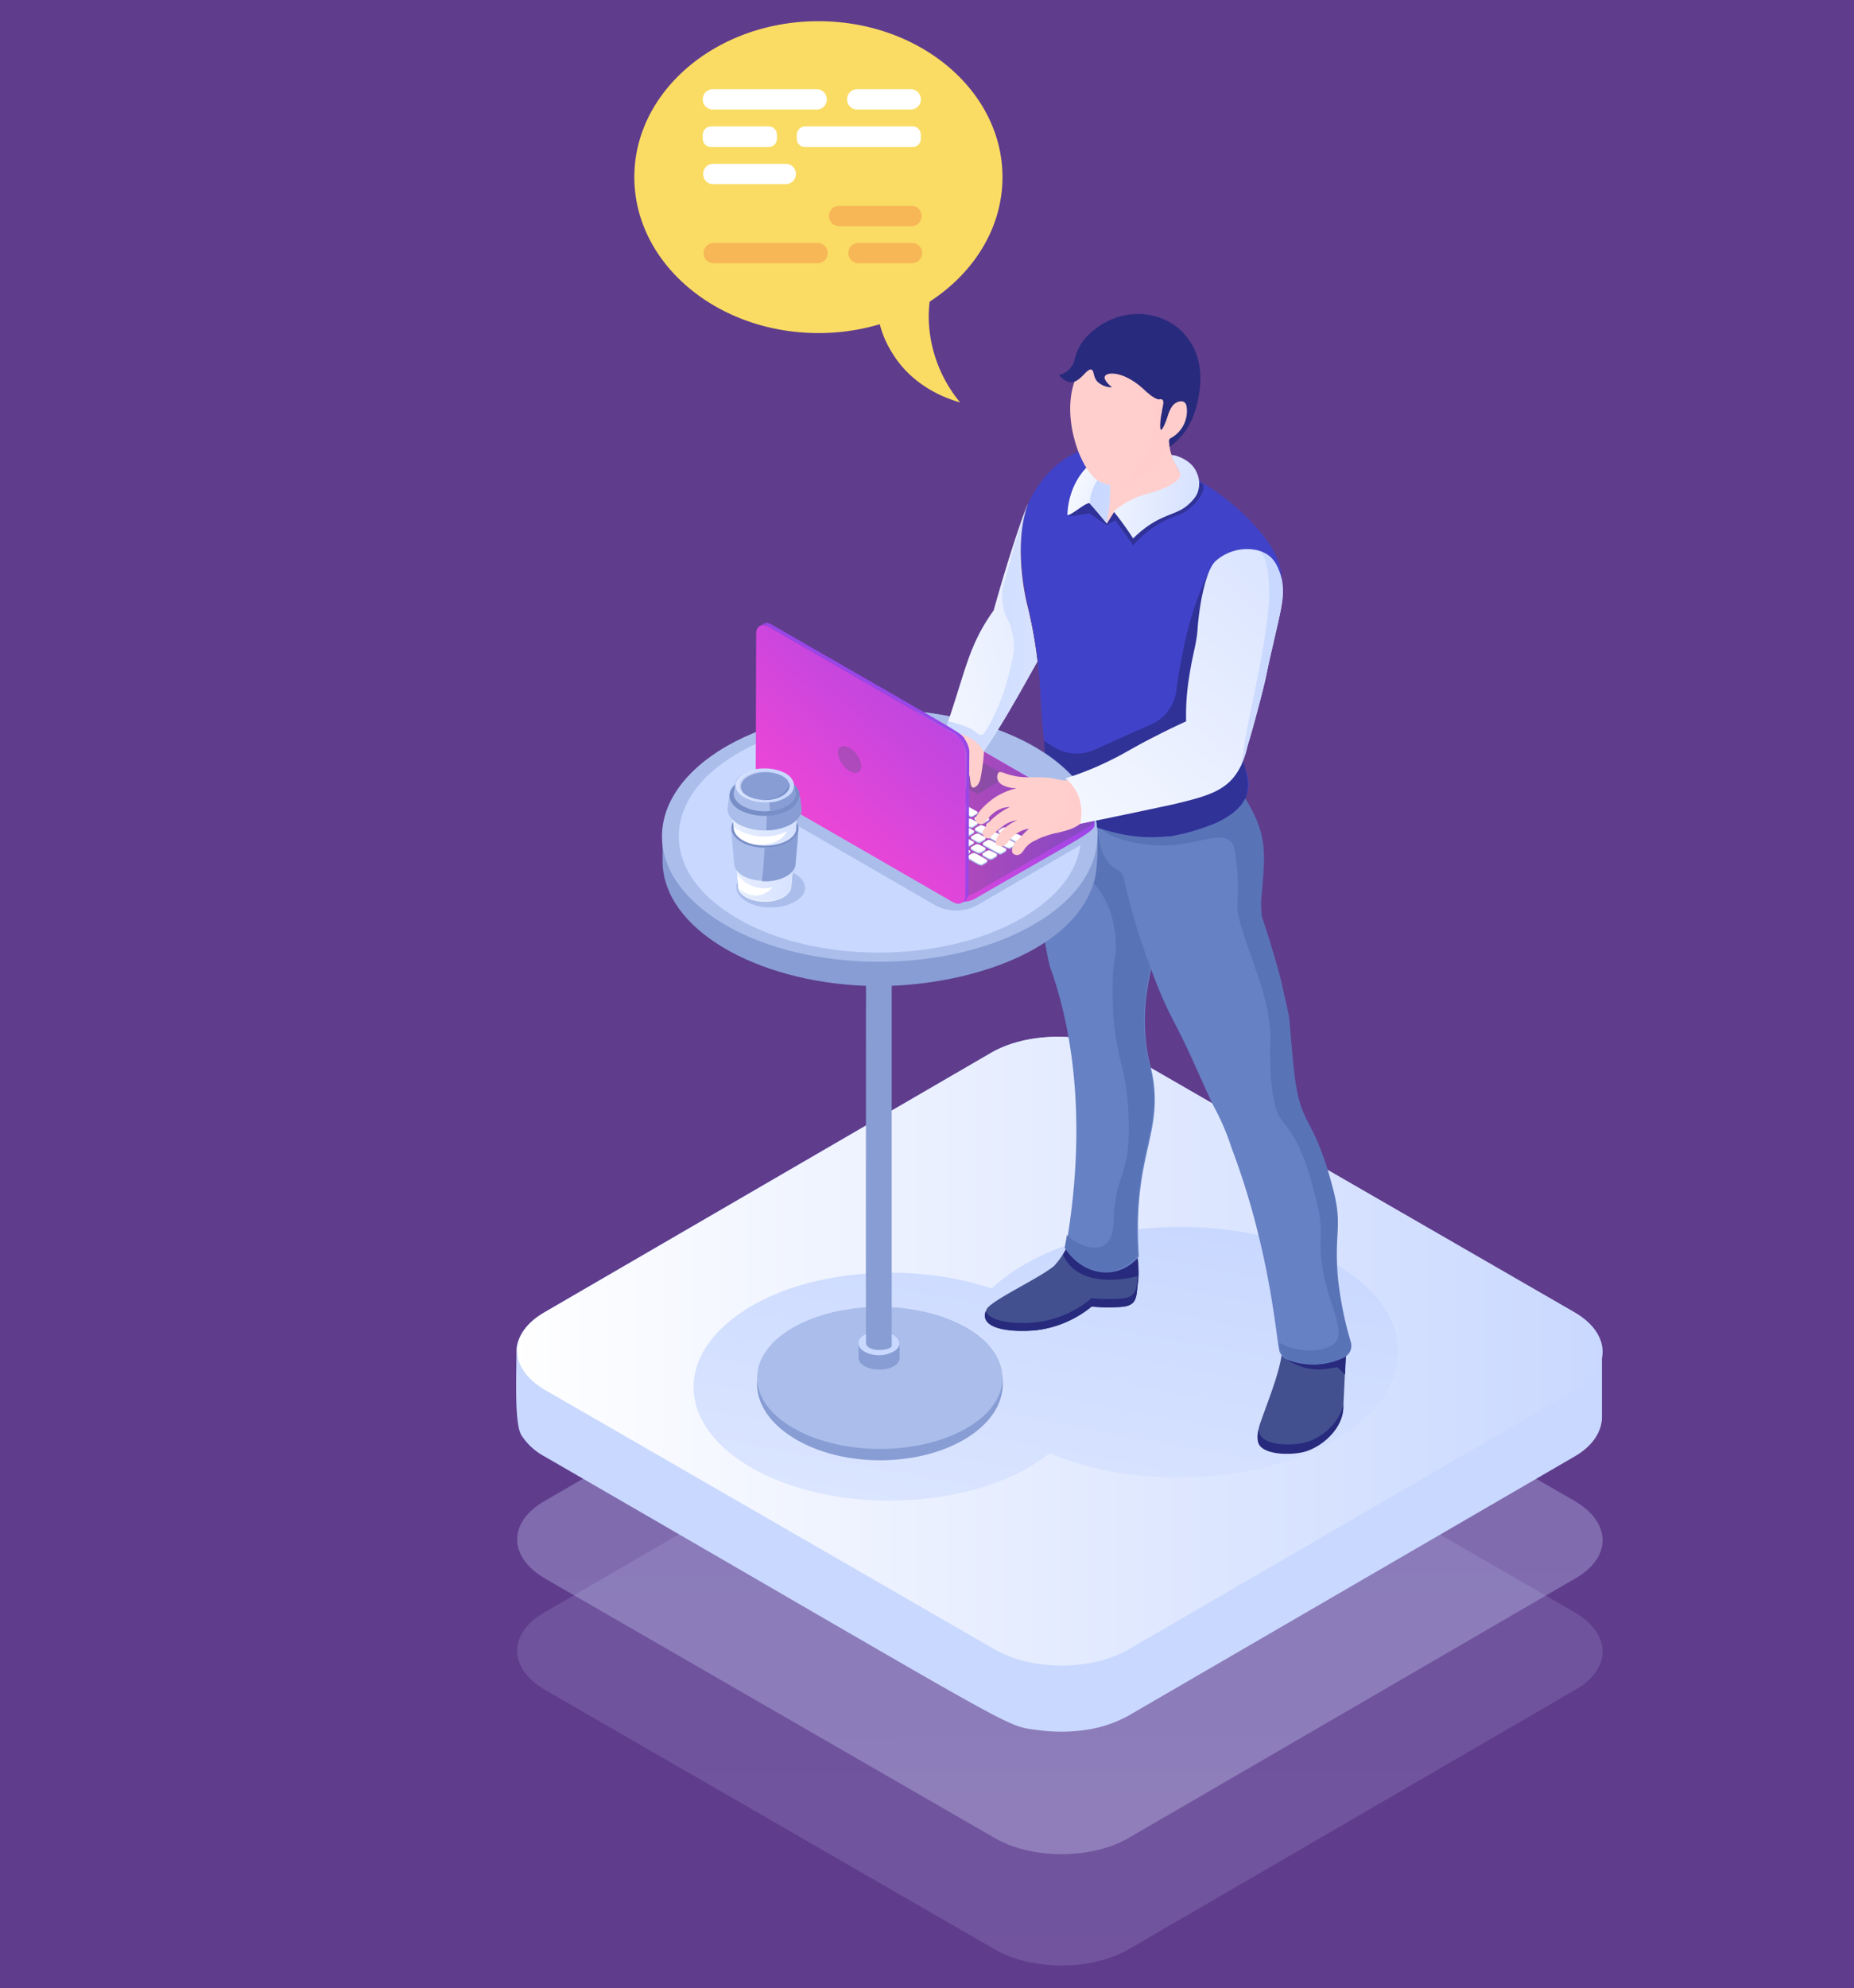<svg id="toll-free" xmlns="http://www.w3.org/2000/svg" xmlns:xlink="http://www.w3.org/1999/xlink" width="558" height="598" viewBox="0 0 558 598">
  <defs>
    <linearGradient id="linear-gradient" x1="0.507" y1="1.744" x2="0.5" y2="0.559" gradientUnits="objectBoundingBox">
      <stop offset="0" stop-color="#e9efff"/>
      <stop offset="1" stop-color="#c9d8ff"/>
    </linearGradient>
    <linearGradient id="linear-gradient-2" x1="0.509" y1="1.78" x2="0.499" y2="0.336" xlink:href="#linear-gradient"/>
    <linearGradient id="linear-gradient-3" x1="0.209" y1="2.159" x2="0.401" y2="1.068" gradientUnits="objectBoundingBox">
      <stop offset="0" stop-color="#fff"/>
      <stop offset="1" stop-color="#c9d8ff"/>
    </linearGradient>
    <linearGradient id="linear-gradient-4" x1="0" y1="0.5" x2="1" y2="0.5" xlink:href="#linear-gradient-3"/>
    <linearGradient id="linear-gradient-5" x1="-0.616" y1="2.867" x2="0.726" y2="0.051" xlink:href="#linear-gradient-3"/>
    <linearGradient id="linear-gradient-6" x1="-0.079" y1="0.155" x2="1.834" y2="1.105" xlink:href="#linear-gradient-3"/>
    <linearGradient id="linear-gradient-7" x1="7.451" y1="1.39" x2="0.423" y2="0.453" xlink:href="#linear-gradient-3"/>
    <linearGradient id="linear-gradient-8" x1="-0.637" y1="0.368" x2="1.499" y2="0.626" xlink:href="#linear-gradient-3"/>
    <linearGradient id="linear-gradient-9" x1="0.253" y1="2.805" x2="0.401" y2="1.424" xlink:href="#linear-gradient-3"/>
    <linearGradient id="linear-gradient-10" y1="0.502" x2="1" y2="0.502" gradientUnits="objectBoundingBox">
      <stop offset="0" stop-color="#ff4d93"/>
      <stop offset="0.5" stop-color="#e846d7"/>
      <stop offset="1" stop-color="#9946e8"/>
    </linearGradient>
    <linearGradient id="linear-gradient-11" x1="-0.917" y1="1.399" x2="2.974" y2="-0.904" xlink:href="#linear-gradient-3"/>
    <linearGradient id="linear-gradient-12" x1="4.852" y1="1.227" x2="-0.264" y2="0.368" xlink:href="#linear-gradient-3"/>
    <linearGradient id="linear-gradient-13" x1="-0.27" y1="1.629" x2="0.99" y2="-0.213" xlink:href="#linear-gradient-10"/>
    <linearGradient id="linear-gradient-14" x1="0.305" y1="1.168" x2="0.41" y2="0.801" xlink:href="#linear-gradient-10"/>
    <linearGradient id="linear-gradient-15" x1="-0.136" y1="1.564" x2="1.486" y2="-0.694" xlink:href="#linear-gradient-3"/>
    <linearGradient id="linear-gradient-16" x1="-3.138" y1="0.817" x2="0.573" y2="0.465" xlink:href="#linear-gradient-3"/>
    <linearGradient id="linear-gradient-17" x1="1.263" y1="0.52" x2="3.57" y2="0.589" xlink:href="#linear-gradient-3"/>
    <linearGradient id="linear-gradient-18" x1="-1.51" y1="0.572" x2="1.849" y2="0.467" xlink:href="#linear-gradient-3"/>
    <linearGradient id="linear-gradient-19" x1="-1.236" y1="0.538" x2="1.65" y2="0.471" xlink:href="#linear-gradient-3"/>
    <linearGradient id="linear-gradient-20" x1="-1.532" y1="0.984" x2="0.72" y2="0.455" xlink:href="#linear-gradient-3"/>
  </defs>
  <rect id="Rectangle_594" data-name="Rectangle 594" width="558" height="598" fill="#5f3c8c"/>
  <g id="Group_720" data-name="Group 720" transform="translate(155.345 6.377)">
    <g id="Group_707" data-name="Group 707" transform="translate(0 88.063)">
      <g id="Group_502" data-name="Group 502" transform="translate(0.297 307.619)" opacity="0.15">
        <path id="Path_1731" data-name="Path 1731" d="M435.409,385.495c11.16,6.51,11.293,17.006.133,23.383L301.224,486.865c-11.16,6.51-29.229,6.51-40.389,0L125.587,408.878c-11.16-6.51-11.293-17.006-.133-23.383l134.319-77.987c11.16-6.51,29.229-6.51,40.389,0Z" transform="translate(-117.15 -302.625)" fill="url(#linear-gradient)"/>
      </g>
      <g id="Group_503" data-name="Group 503" transform="translate(0.297 274.139)" opacity="0.3">
        <path id="Path_1732" data-name="Path 1732" d="M435.409,360.295c11.16,6.51,11.293,17.006.133,23.383L301.224,461.665c-11.16,6.51-29.229,6.51-40.389,0L125.587,383.677c-11.16-6.51-11.293-17.006-.133-23.383l134.319-77.987c11.16-6.51,29.229-6.51,40.389,0Z" transform="translate(-117.15 -277.425)" fill="url(#linear-gradient-2)"/>
      </g>
      <g id="Group_706" data-name="Group 706">
        <g id="Group_505" data-name="Group 505" transform="translate(0 217.409)">
          <path id="Path_1733" data-name="Path 1733" d="M443.72,330.216c.4-4.517-2.391-9.167-8.37-12.621L300.1,239.608c-11.16-6.51-29.361-6.51-40.389,0L125.394,317.595c-8.9,5.181-8.37,11.691-8.37,11.559,0,7.839-.664,21.789,1.461,25.376a18.8,18.8,0,0,0,6.909,6.377c146.94,84.9,138.039,80.91,148.8,82.371a50.3,50.3,0,0,0,16.74-.531,38.387,38.387,0,0,0,10.1-3.72L435.35,361.039c5.58-3.189,8.237-7.44,8.37-11.691V329.419A.847.847,0,0,1,443.72,330.216Z" transform="translate(-116.926 -234.725)" fill="url(#linear-gradient-3)"/>
          <g id="Group_504" data-name="Group 504" transform="translate(0.297)">
            <path id="Path_1734" data-name="Path 1734" d="M435.409,317.595c11.16,6.51,11.293,17.006.133,23.383L301.224,418.965c-11.16,6.51-29.229,6.51-40.389,0L125.587,340.978c-11.16-6.51-11.293-17.006-.133-23.383l134.319-77.987c11.16-6.51,29.229-6.51,40.389,0Z" transform="translate(-117.15 -234.725)" fill="url(#linear-gradient-4)"/>
          </g>
        </g>
        <g id="Group_705" data-name="Group 705" transform="translate(43.902)">
          <path id="Path_1735" data-name="Path 1735" d="M349.732,342.111c-23.383,13.286-59.786,14.614-85.427,3.72-1.86,1.461-3.986,2.79-6.244,4.251-23.117,13.286-60.716,13.419-83.7,0-19.53-11.293-22.453-28.7-8.769-41.85,16.076-15.411,46.234-19.4,69.351-15.013a98.1,98.1,0,0,1,11.957,3.056,48.411,48.411,0,0,1,10.23-7.44c25.774-14.747,67.491-14.747,93,0S375.506,327.364,349.732,342.111Z" transform="translate(-147.617 -3.171)" fill="url(#linear-gradient-5)"/>
          <g id="Group_523" data-name="Group 523" transform="translate(97.148)">
            <g id="Group_522" data-name="Group 522">
              <g id="Group_507" data-name="Group 507" transform="translate(82.074 309.712)">
                <g id="Group_506" data-name="Group 506" transform="translate(0.02)">
                  <path id="Path_1736" data-name="Path 1736" d="M310.679,323.6c-.266,5.713-5.58,10.894-10.894,12.754-3.587,1.2-14.349,1.86-14.88-3.454a13.764,13.764,0,0,1,.93-5.181h0c1.461-4.384,5.846-15.013,6.377-20.859l19.4-2.657C311.477,306.857,310.679,323.6,310.679,323.6Z" transform="translate(-284.884 -304.2)" fill="#42508f"/>
                </g>
                <path id="Path_1737" data-name="Path 1737" d="M309.366,313.5c-.8-.8-1.993-1.86-2.126-2.126-.266-.531-5.713,1.86-11.691-.531-4.119-1.594-4.916-2.79-5.049-3.454h0a.8.8,0,0,1,.133-.531l19.4-2.657C309.764,304.333,309.366,313.5,309.366,313.5Z" transform="translate(-283.019 -304.2)" fill="#282a7d"/>
                <path id="Path_1738" data-name="Path 1738" d="M310.684,319.229c-.266,5.713-5.58,10.894-10.894,12.754-3.72,1.329-13.02,1.461-14.614-2.259a7.206,7.206,0,0,1,0-4.119c.531,5.447,11.293,4.783,14.88,3.587,4.783-1.594,9.7-6.111,10.629-11.293Z" transform="translate(-284.869 -299.699)" fill="#282a7d"/>
              </g>
              <g id="Group_508" data-name="Group 508" transform="translate(0 278.49)">
                <path id="Path_1739" data-name="Path 1739" d="M239.153,307.8a32.456,32.456,0,0,0,16.076-7.041,53,53,0,0,0,8.5.133c5.447-.266,4.916-3.056,5.447-7.44a25.767,25.767,0,0,0,.133-4.251v-.133a25.8,25.8,0,0,0-.266-3.189v-.133c-7.971,1.461-14.349-.266-20.194-5.049a6.48,6.48,0,0,1-.4.93,26.387,26.387,0,0,1-4.517,6.909h0c-4.783,3.986-20.194,10.894-20.46,13.419C221.084,308.2,233.307,308.467,239.153,307.8Z" transform="translate(-223.068 -280.7)" fill="#42508f"/>
                <path id="Path_1740" data-name="Path 1740" d="M239.178,305.667a32.456,32.456,0,0,0,16.076-7.041,53,53,0,0,0,8.5.133c5.447-.266,4.783-3.056,5.447-7.44a23.372,23.372,0,0,0,.133-4.119c0,.531-.266,2.126-.266,2.259-.4,3.986-.133,6.51-5.314,6.776a52.986,52.986,0,0,1-8.5-.133,31.769,31.769,0,0,1-16.076,7.174c-5.181.664-14.349.4-15.81-3.321C221.109,306.066,233.332,306.464,239.178,305.667Z" transform="translate(-223.093 -278.564)" fill="#282a7d"/>
                <path id="Path_1741" data-name="Path 1741" d="M240.8,285.084h0c3.587,8.37,14.349,8.636,22.453,6.51,0-.133.266-2.259.266-2.391a6.468,6.468,0,0,0-.133-1.594v-.133l-.133-1.594v-.133c-7.971,1.461-14.349-.266-20.194-5.049a6.486,6.486,0,0,1-.4.93h0C242.129,282.56,241.331,284.287,240.8,285.084Z" transform="translate(-217.275 -280.7)" fill="#282a7d"/>
              </g>
              <g id="Group_509" data-name="Group 509" transform="translate(15.898 123.047)">
                <path id="Path_1742" data-name="Path 1742" d="M238.7,236.771c9.7,26.837,9.7,57.394,4.783,85.029,5.181,8.1,15.677,9.831,22.054,2.391-1.727-26.173,4.916-34.144,4.783-47.563-.133-8.5-2.126-9.964-2.79-18.866-.8-11.16,1.329-18.2,3.986-30.291v-.133c5.979-28.033,7.706-42.381,1.329-50.619-8.769-11.426-32.151-13.02-32.151-13.02A147.809,147.809,0,0,0,238.7,236.771Z" transform="translate(-235.059 -163.7)" fill="#6681c4"/>
                <path id="Path_1743" data-name="Path 1743" d="M258.254,228.743c0,1.86-.664,3.056-.93,8.5a119.447,119.447,0,0,0,.266,12.887c1.329,14.349,4.119,13.95,4.517,31.089.4,15.677-4.251,15.81-4.517,28.963-.133,13.02-10.894,7.706-13.95,4.65l-.133-.133c-.266,1.594-.4,2.259-.664,3.853,4.916,7.839,15.411,10.1,22.054,2.391-1.727-25.907,4.916-34.41,4.783-47.563-.133-8.5-2.126-9.964-2.79-18.866-.8-11.16,1.461-18.2,3.587-28.83a6.688,6.688,0,0,0,.531-1.594c5.58-25.774,7.174-39.591,2.923-47.961-15.81-5.58-30.159-3.853-37.731,2.524.93,14.747,5.58,21.789,9.831,25.509,2.126,1.86,4.119,2.923,6.377,5.713C257.457,216.254,258.254,223.561,258.254,228.743Z" transform="translate(-234.684 -160.72)" fill="#5973b7"/>
              </g>
              <g id="Group_510" data-name="Group 510" transform="translate(33.68 138.326)">
                <path id="Path_1744" data-name="Path 1744" d="M249.449,196.291c.664,3.72,3.056,6.643,4.916,7.573a3.737,3.737,0,0,1,2.259,2.79A185.2,185.2,0,0,0,263.8,231.1c5.181,14.747,7.174,16.607,12.09,27.1,3.72,7.971,6.776,15.279,8.37,18.069A71.8,71.8,0,0,1,289.04,287.7c11.559,30.424,13.419,57.129,14.349,60.849v.133a4.136,4.136,0,0,0,2.391,2.657,21.309,21.309,0,0,0,16.873-.531,3.887,3.887,0,0,0,1.993-4.65,106.841,106.841,0,0,1-3.853-19.131c-1.2-13.419,1.329-15.411-1.2-25.774-6.377-25.243-10.23-18.069-12.223-38.529-1.86-19.264-.4-10.23-3.454-24.18-.8-3.587-3.321-12.09-3.72-13.153-.664-2.259-2.126-6.51-2.259-6.643-.93-3.056-.4-5.447-.266-8.1h0c.93-12.489,1.86-17.537-6.51-30.291a39.385,39.385,0,0,0-3.587-5.049,111.266,111.266,0,0,1-22.984.8c-8.9,1.86-10.5.93-13.02,2.79C247.323,182.209,248.253,190.711,249.449,196.291Z" transform="translate(-248.443 -175.167)" fill="#6681c4"/>
                <path id="Path_1745" data-name="Path 1745" d="M290.222,202.17c.8,6.377.266,10.363.266,13.286,0,2.657,1.727,7.573,5.181,17.537,2.524,7.307,4.251,12.489,4.783,20.46v1.461c-.266,5.713-.133,18.069,2.524,22.984,1.993,3.853,5.181,4.517,9.566,19.131,5.314,18.2,1.727,15.013,3.587,26.837s8.237,20.46,2.524,23.383c-5.181,2.657-12.223,1.063-15.677-1.063.133.531.133,1.2.266,1.727,0,.531.133.664.133.664a4.137,4.137,0,0,0,2.391,2.657,21.309,21.309,0,0,0,16.873-.531,3.887,3.887,0,0,0,1.993-4.65,106.844,106.844,0,0,1-3.853-19.131c-1.2-13.419,1.329-15.411-1.2-25.774-6.377-25.243-10.23-18.069-12.223-38.529-1.86-19.264-.4-10.23-3.454-24.18-1.329-5.846-5.049-17.537-5.713-19.4a4.853,4.853,0,0,1-.4-1.993,28.869,28.869,0,0,1,.133-6.51c.93-12.489,1.86-17.537-6.51-30.291a39.382,39.382,0,0,0-3.587-5.049c-32.284,8.37-38.794,12.887-38.529,15.544.4,3.189,10.894,6.244,20.061,5.979,9.566-.4,16.209-4.384,19.4-.93C289.558,196.723,289.823,198.583,290.222,202.17Z" transform="translate(-248.164 -175.2)" fill="#5973b7"/>
              </g>
              <g id="Group_511" data-name="Group 511" transform="translate(10.965 40.345)">
                <path id="Path_1746" data-name="Path 1746" d="M302.762,168.476c-.4,1.063-.8,1.993-1.063,2.79a41.583,41.583,0,0,0-4.119,9.167,11.067,11.067,0,0,0-.531,1.993c-.133.664-.133,1.329-.266,2.126a13.875,13.875,0,0,0,0,3.321v.93c.4,4.916,1.86,8.1,2.657,11.16v.266a9.088,9.088,0,0,1-.133,5.314,4.72,4.72,0,0,1-.531,1.2v.133l-.8,1.2c-.133.266-.266.4-.4.664l-.133.133-.8.8c0,.133-.133.133-.266.266a13.973,13.973,0,0,1-3.587,2.657c-.266.133-.664.4-.93.531a7.889,7.889,0,0,0-1.063.531c-.133,0-.266.133-.4.133-.531.266-1.461.664-1.727.8-1.2.531-2.79,1.063-4.384,1.594a27.739,27.739,0,0,1-5.713,1.461,4.721,4.721,0,0,0-1.329.266,5.45,5.45,0,0,1-1.461.133,44.255,44.255,0,0,1-15.677-.93c-5.979-1.461-16.74-4.119-20.859-12.621-1.329-2.657,0-3.587-1.063-15.146,0-.531-.133-.93-.133-1.461-.93-8.769-.8-14.216-1.727-22.586a160.821,160.821,0,0,0-3.189-17.67c-1.993-8.769-2.923-21.257.4-29.627.133-.133.133-.4.266-.531,1.2-2.79,6.111-11.824,15.677-15.279,5.181-1.86,13.817.133,20.991,2.657,3.72,1.329,7.041,2.657,9.433,3.72a1.007,1.007,0,0,1,.531.266c.133,0,.266.133.4.133a50.614,50.614,0,0,1,5.314,3.056A70.42,70.42,0,0,1,302.23,125.43c4.384,4.916,6.111,8.5,7.041,11.824C311.4,145.359,306.748,157.98,302.762,168.476Z" transform="translate(-231.346 -101.451)" fill="#4043c9"/>
                <path id="Path_1747" data-name="Path 1747" d="M307.711,136.437c-.133,6.51-6.51,22.719-7.839,26.173-1.993,3.587-3.72,6.776-4.65,11.16-2.126,10.1,4.916,17.006,1.86,24.313a.13.13,0,0,1-.133.133c-1.2,2.126-2.79,3.986-6.776,6.244a7.892,7.892,0,0,0-1.063.531,16.764,16.764,0,0,1-2.126.93,68.341,68.341,0,0,1-12.887,3.587v-.133a44.255,44.255,0,0,1-15.677-.93c-5.979-1.461-16.74-4.119-20.859-12.621-1.329-2.657,0-3.587-1.063-15.146.93.664,1.993,1.2,2.923,1.86a13.019,13.019,0,0,0,12.09.93c5.713-2.524,11.426-5.181,17.271-7.706a12.934,12.934,0,0,0,7.573-10.23c.531-4.517,1.329-8.5,1.993-11.824a101.765,101.765,0,0,1,5.979-19.929,53.726,53.726,0,0,1,2.79-5.58,37.321,37.321,0,0,0,11.027,6.111A35.01,35.01,0,0,0,307.711,136.437Z" transform="translate(-229.653 -92.662)" fill="#303297"/>
              </g>
              <g id="Group_521" data-name="Group 521" transform="translate(22.329)">
                <path id="Path_1748" data-name="Path 1748" d="M282.589,110.521c.531,3.189-3.189,6.377-3.853,6.909-2.126,1.993-4.251,2.391-6.111,3.189a30.082,30.082,0,0,0-11.16,8.237c-.8-1.329-1.727-2.524-2.657-3.853s-2.79-3.72-2.79-3.72l-2.524,1.461-5.181-3.587s-5.447.93-6.111.93l11.293-11.16.4,12.754,1.86-3.189c.4.531,19.8-6.51,21.523-11.027a.411.411,0,0,1,.133-.266C279.134,108.4,280.994,109.459,282.589,110.521Z" transform="translate(-239.144 -59.217)" fill="#303297"/>
                <g id="Group_520" data-name="Group 520">
                  <g id="Group_516" data-name="Group 516" transform="translate(2.524 37.089)">
                    <path id="Path_1749" data-name="Path 1749" d="M255.484,105.987c1.063,5.846-.133,12.223-1.86,17.8-1.329-1.594-3.587-4.384-5.181-6.111-1.461,0-5.181,3.587-6.643,3.587.266-8.1,4.916-17.006,14.216-18.866A13,13,0,0,1,255.484,105.987Z" transform="translate(-241.8 -97.883)" fill="url(#linear-gradient-6)"/>
                    <g id="Group_512" data-name="Group 512" transform="translate(6.776 8.104)">
                      <path id="Path_1750" data-name="Path 1750" d="M246.9,116.924c1.594,1.727,3.853,4.384,5.181,5.979,1.727-5.58,2.79-12.09,1.86-17.8C249.956,107.757,246.9,112.274,246.9,116.924Z" transform="translate(-246.9 -105.1)" fill="url(#linear-gradient-7)"/>
                    </g>
                    <g id="Group_515" data-name="Group 515" transform="translate(11.824)">
                      <g id="Group_514" data-name="Group 514">
                        <g id="Group_513" data-name="Group 513">
                          <path id="Path_1751" data-name="Path 1751" d="M250.7,125.04l2.259-3.587a45.1,45.1,0,0,0,20.859-10.5,21.994,21.994,0,0,1-2.524-4.251c-1.461-2.923-1.594-4.251-1.594-4.783a7.4,7.4,0,0,1,.133-2.524c-.531-.133-.93-.266-1.461-.4-3.189,11.691-16.607,12.887-16.607,12.887s0,5.713-.266,7.971Z" transform="translate(-250.7 -99)" fill="#ffcfcd"/>
                          <path id="Path_1752" data-name="Path 1752" d="M269.7,103a5.752,5.752,0,0,0,.531,1.461c.4.93.8,1.594,1.727,3.321a2.522,2.522,0,0,1,.4,1.2,2.34,2.34,0,0,1-.93,1.594c-2.79,2.524-8.1,3.853-9.566,4.251a25.435,25.435,0,0,0-9.566,5.181,97.4,97.4,0,0,1,5.846,8.1c7.573-7.44,12.356-6.643,16.209-9.831,2.524-2.126,3.189-3.72,3.321-4.384a7.774,7.774,0,0,0-.266-5.314c-1.594-4.119-5.979-5.181-6.643-5.447C270.369,103.133,269.97,103,269.7,103Z" transform="translate(-250.174 -97.686)" fill="url(#linear-gradient-8)"/>
                        </g>
                      </g>
                    </g>
                  </g>
                  <g id="Group_519" data-name="Group 519">
                    <g id="Group_517" data-name="Group 517" transform="translate(3.37 7.85)">
                      <path id="Path_1753" data-name="Path 1753" d="M250.094,118.72a8.911,8.911,0,0,0,7.839,1.594h.266c.133,0,.266-.133.531-.133H259a17.951,17.951,0,0,0,6.51-3.72l.133-.133c1.2-1.063,1.594-1.594,2.657-2.657h0a25,25,0,0,0,4.119-6.776,11.227,11.227,0,0,0,4.783-4.916c1.461-3.587,1.727-7.174-2.126-6.909,0-.266.266-1.86.4-3.853.266-3.454.4-7.706-.664-9.034-.93-1.329-1.86-.8-3.321-1.2-7.706-2.391-6.111-6.643-16.076-1.727-2.126,1.063-7.706,2.259-10.629,7.839C239.2,97.6,244.646,114.335,250.094,118.72Z" transform="translate(-242.437 -76.993)" fill="#ffcfcd"/>
                      <path id="Path_1754" data-name="Path 1754" d="M255.646,118.057h.266c.133,0,.266-.133.531-.133h.266a17.951,17.951,0,0,0,6.51-3.72l.133-.133c1.2-1.063,1.594-1.594,2.657-2.657h0a25,25,0,0,0,4.119-6.776,11.227,11.227,0,0,0,4.783-4.916c1.461-3.587,1.727-7.174-2.126-6.909,0-.266.266-1.86.4-3.853a63,63,0,0,0-7.307-2.79c-9.433-3.189-13.02-2.79-16.076-.531,6.111-.133,9.034,2.524,12.754,5.713C269.6,96.932,263.484,111.812,255.646,118.057Z" transform="translate(-240.017 -74.735)" fill="#ffcfcd" opacity="0.5"/>
                    </g>
                    <g id="Group_518" data-name="Group 518">
                      <path id="Path_1755" data-name="Path 1755" d="M282.149,94.488c-.93,6.51-3.189,12.489-9.034,16.607a9.413,9.413,0,0,0-.133-1.86c.133-.266.133-.4.266-.664a9.236,9.236,0,0,0,5.049-9.7c-.266-1.86-2.126-1.86-3.587-.8-1.2.93-1.86,2.923-2.259,4.251-.531,1.594-1.461,3.72-1.86,3.587s-.266-2.923.266-5.314c.266-1.993.8-3.189.133-3.72-.4-.4-.8.133-1.727-.266a9.274,9.274,0,0,1-2.391-1.594c-.133-.133-.266-.266-.4-.266-6.776-6.776-12.223-6.244-12.754-4.916-.4.664.531,1.993,2.126,3.321a6.339,6.339,0,0,1-4.384-1.727c-1.329-1.461-.93-3.189-1.727-3.587-1.993-.8-4.65,7.573-9.831,1.594a6.268,6.268,0,0,0,4.783-4.916,14.858,14.858,0,0,1,4.251-7.307h0C262.751,64.064,285.337,73.1,282.149,94.488Z" transform="translate(-239.9 -71.084)" fill="#282a7d"/>
                    </g>
                  </g>
                </g>
              </g>
            </g>
          </g>
          <g id="Group_537" data-name="Group 537" transform="translate(0 118.963)">
            <g id="Group_536" data-name="Group 536">
              <g id="Group_535" data-name="Group 535">
                <g id="Group_534" data-name="Group 534">
                  <g id="Group_530" data-name="Group 530" transform="translate(28.599 59.634)">
                    <g id="Group_525" data-name="Group 525" transform="translate(0 120.054)">
                      <path id="Path_1756" data-name="Path 1756" d="M171.767,316.219c.4-5.181,3.853-10.23,10.629-14.083a46.3,46.3,0,0,1,15.81-5.314,58.042,58.042,0,0,1,20.327,0,47.028,47.028,0,0,1,15.943,5.314c6.909,3.986,10.363,9.034,10.761,14.216,1.2,6.776-2.259,13.684-10.5,18.866-14.481,9.034-37.864,9.034-52.346,0C174.025,330.036,170.438,322.995,171.767,316.219Z" transform="translate(-171.497 -295.859)" fill="#879dd4"/>
                      <g id="Group_524" data-name="Group 524" transform="translate(0.02)">
                        <path id="Path_1757" data-name="Path 1757" d="M234.47,302.153c14.481,8.37,14.481,21.921.133,30.159-14.349,8.37-37.731,8.37-52.213,0s-14.481-21.921-.133-30.159C196.739,293.783,219.989,293.783,234.47,302.153Z" transform="translate(-171.512 -295.875)" fill="#abbeeb"/>
                      </g>
                    </g>
                    <g id="Group_529" data-name="Group 529" transform="translate(30.495)">
                      <path id="Path_1758" data-name="Path 1758" d="M194.5,305h0a2.927,2.927,0,0,1,1.727-2.524,9.316,9.316,0,0,1,8.769,0,3.237,3.237,0,0,1,1.86,2.524v4.384c0,2.259-3.454,3.986-7.573,3.454-2.126-.266-4.783-1.461-4.783-3.454Z" transform="translate(-194.434 -174.014)" fill="#879dd4"/>
                      <g id="Group_526" data-name="Group 526" transform="translate(0 127.461)">
                        <path id="Path_1759" data-name="Path 1759" d="M205.012,302.446c2.391,1.461,2.391,3.72,0,5.049a9.315,9.315,0,0,1-8.769,0c-2.391-1.461-2.391-3.72,0-5.049A10.144,10.144,0,0,1,205.012,302.446Z" transform="translate(-194.45 -301.45)" fill="#c9d8ff"/>
                      </g>
                      <g id="Group_528" data-name="Group 528" transform="translate(2.266)">
                        <path id="Path_1760" data-name="Path 1760" d="M196.215,207.2c0,.4-.133,128.606,0,129a2.114,2.114,0,0,0,1.2,1.2c2.391,1.2,6.51.266,6.51-.664V208.263C204.053,210.123,196.215,210.256,196.215,207.2Z" transform="translate(-196.156 -204.957)" fill="#879dd4"/>
                        <g id="Group_527" data-name="Group 527" transform="translate(0.108)">
                          <path id="Path_1761" data-name="Path 1761" d="M202.831,206.16c1.461.93,1.594,2.259,0,3.189a5.666,5.666,0,0,1-5.447,0c-1.461-.93-1.594-2.259,0-3.189A6.05,6.05,0,0,1,202.831,206.16Z" transform="translate(-196.237 -205.512)" fill="#e1e2e2"/>
                        </g>
                      </g>
                    </g>
                  </g>
                  <g id="Group_533" data-name="Group 533">
                    <path id="Path_1762" data-name="Path 1762" d="M150.1,199.652c-.4-10.1,5.979-20.194,19.264-27.9,41.186-23.781,111.6-6.909,111.6,26.7v-.133c0,.133.4,9.831-1.063,14.349-7.041,22.719-43.046,32.019-68.421,31.089-33.347-1.2-61.38-17.139-61.38-37.6v-6.51Z" transform="translate(-149.932 -160.626)" fill="#879dd4"/>
                    <g id="Group_531" data-name="Group 531" transform="translate(0 0.023)">
                      <path id="Path_1763" data-name="Path 1763" d="M281.007,198.45c0,9.831-6.377,19.53-19.4,26.97-24.711,14.216-64.037,14.747-89.679,1.594-29.229-15.279-28.431-40.256-2.657-55.269,13.95-7.971,32.151-11.691,49.954-11.027,15.544.531,30.823,4.251,42.514,11.027C274.63,179.186,281.007,188.884,281.007,198.45Z" transform="translate(-149.971 -160.643)" fill="#abbeeb"/>
                    </g>
                    <g id="Group_532" data-name="Group 532" transform="translate(5.056 2.913)">
                      <path id="Path_1764" data-name="Path 1764" d="M256.905,222.712c-23.649,13.684-62.044,13.817-85.56,0-19.929-11.559-22.851-29.229-9.034-42.78,16.341-15.677,47.3-19.929,70.813-15.411C275.638,172.492,289.322,203.98,256.905,222.712Z" transform="translate(-153.776 -162.819)" fill="url(#linear-gradient-9)"/>
                    </g>
                  </g>
                </g>
              </g>
            </g>
          </g>
          <path id="Path_1765" data-name="Path 1765" d="M273.92,198.4l-35.871,20.859a13.2,13.2,0,0,1-13.286,0l-51.017-29.494c-2.657-1.461-2.79-4.783-1.063-5.713,22.719-13.419,26.571-15.81,39.591-23.25,15.544.531,30.823,4.251,42.514,11.027C267.543,179.134,273.92,188.833,273.92,198.4Z" transform="translate(-142.884 -41.605)" fill="#abbeeb"/>
          <g id="Group_670" data-name="Group 670" transform="translate(32.822 118.696)">
            <g id="Group_539" data-name="Group 539">
              <g id="Group_538" data-name="Group 538" transform="translate(0.018)">
                <path id="Path_1766" data-name="Path 1766" d="M174.7,183.509s-.133-1.2,1.461-2.126l34.543-20.061a7.623,7.623,0,0,1,7.174,0l52.611,30.291a3.026,3.026,0,0,1,1.461,1.86c.133,2.259.4,2.524-1.461,3.986-2.923,2.259-11.293,6.776-34.543,20.194a7.738,7.738,0,0,1-6.244.4c-.8-.266,2.79,1.727-53.541-30.823C174.438,186.432,174.7,185.5,174.7,183.509Z" transform="translate(-174.689 -160.425)" fill="url(#linear-gradient-10)"/>
              </g>
              <path id="Path_1767" data-name="Path 1767" d="M270.5,191.713c1.993,1.2,1.993,3.056,0,4.119l-34.543,20.061a7.623,7.623,0,0,1-7.174,0L176.17,185.6c-1.993-1.2-1.993-3.056,0-4.119l34.543-20.061a7.623,7.623,0,0,1,7.174,0Z" transform="translate(-174.675 -160.392)" fill="#4b5372" opacity="0.3"/>
            </g>
            <g id="Group_669" data-name="Group 669" transform="translate(13.209 11.426)">
              <g id="Group_666" data-name="Group 666">
                <g id="Group_602" data-name="Group 602" transform="translate(0 0.266)">
                  <g id="Group_540" data-name="Group 540" transform="translate(0 6.901)">
                    <path id="Path_1768" data-name="Path 1768" d="M187.65,176.785c1.063-.664,1.86-.93,1.2-1.329-1.063-.531-2.126-1.329-2.79-.93-1.063.664-1.86.93-1.2,1.329C186.056,176.387,186.986,177.184,187.65,176.785Z" transform="translate(-184.617 -174.419)" fill="#abbeeb"/>
                  </g>
                  <g id="Group_541" data-name="Group 541" transform="translate(3.587 8.893)">
                    <path id="Path_1769" data-name="Path 1769" d="M190.35,178.285c1.063-.664,1.86-.93,1.2-1.329-1.063-.531-2.126-1.329-2.79-.93-1.063.664-1.86.93-1.2,1.329C188.623,177.887,189.686,178.684,190.35,178.285Z" transform="translate(-187.317 -175.919)" fill="#abbeeb"/>
                  </g>
                  <g id="Group_542" data-name="Group 542" transform="translate(2.79 5.179)">
                    <path id="Path_1770" data-name="Path 1770" d="M191.344,176.414c1.063-.664,1.86-.93,1.2-1.329-2.657-1.461-3.587-2.259-4.384-1.86-1.063.664-1.86.93-1.2,1.329C189.617,176.015,190.68,176.812,191.344,176.414Z" transform="translate(-186.717 -173.123)" fill="#abbeeb"/>
                  </g>
                  <g id="Group_543" data-name="Group 543" transform="translate(5.713 3.454)">
                    <path id="Path_1771" data-name="Path 1771" d="M194.341,175.645c1.063-.664,1.86-.93,1.2-1.329-3.587-1.993-4.517-2.79-5.181-2.391-1.063.664-1.86.93-1.2,1.329C192.747,175.246,193.677,176.043,194.341,175.645Z" transform="translate(-188.917 -171.825)" fill="#abbeeb"/>
                  </g>
                  <g id="Group_544" data-name="Group 544" transform="translate(7.041 10.753)">
                    <path id="Path_1772" data-name="Path 1772" d="M192.95,179.685c1.063-.664,1.86-.93,1.2-1.329-1.063-.531-2.126-1.329-2.79-.93-1.063.664-1.86.93-1.2,1.329C191.356,179.287,192.286,180.084,192.95,179.685Z" transform="translate(-189.917 -177.319)" fill="#abbeeb"/>
                  </g>
                  <g id="Group_545" data-name="Group 545" transform="translate(8.109 8.096)">
                    <path id="Path_1773" data-name="Path 1773" d="M192.686,177.685a1.467,1.467,0,0,0,1.063,0c1.063-.664,1.86-.93,1.2-1.329-1.063-.531-2.126-1.329-2.79-.93C190.162,176.622,190.162,176.224,192.686,177.685Z" transform="translate(-190.721 -175.319)" fill="#abbeeb"/>
                  </g>
                  <g id="Group_546" data-name="Group 546" transform="translate(11.696 6.909)">
                    <path id="Path_1774" data-name="Path 1774" d="M195.386,176.783a1.467,1.467,0,0,0,1.063,0c1.993-1.2,1.993-.93-.531-2.259a1.467,1.467,0,0,0-1.063,0C192.862,175.588,192.862,175.322,195.386,176.783Z" transform="translate(-193.421 -174.425)" fill="#abbeeb"/>
                  </g>
                  <g id="Group_547" data-name="Group 547" transform="translate(8.428 1.834)">
                    <path id="Path_1775" data-name="Path 1775" d="M198.453,175.514c1.063-.664,1.86-.93,1.2-1.329-7.706-4.251-6.244-4.119-8.5-2.657-.266.133-.266.4.133.531C197.124,175.248,197.789,175.913,198.453,175.514Z" transform="translate(-190.961 -170.605)" fill="#abbeeb"/>
                  </g>
                  <g id="Group_548" data-name="Group 548" transform="translate(11.207)">
                    <path id="Path_1776" data-name="Path 1776" d="M195.906,172.115a1.467,1.467,0,0,0,1.063,0c2.126-1.2,2.126-.8-1.461-2.79a1.467,1.467,0,0,0-1.063,0C192.451,170.653,192.319,170.255,195.906,172.115Z" transform="translate(-193.052 -169.225)" fill="#abbeeb"/>
                  </g>
                  <g id="Group_549" data-name="Group 549" transform="translate(10.629 12.746)">
                    <path id="Path_1777" data-name="Path 1777" d="M195.65,181.185c1.063-.664,1.86-.93,1.2-1.329-1.063-.531-2.126-1.329-2.79-.93-1.063.664-1.86.93-1.2,1.329C193.923,180.787,194.986,181.584,195.65,181.185Z" transform="translate(-192.617 -178.819)" fill="#abbeeb"/>
                  </g>
                  <g id="Group_550" data-name="Group 550" transform="translate(11.691 10.097)">
                    <path id="Path_1778" data-name="Path 1778" d="M196.45,179.183c1.993-1.2,1.993-.93-.531-2.259a1.467,1.467,0,0,0-1.063,0c-1.063.664-1.86.93-1.2,1.329C194.723,178.785,195.786,179.582,196.45,179.183Z" transform="translate(-193.417 -176.825)" fill="#abbeeb"/>
                  </g>
                  <g id="Group_551" data-name="Group 551" transform="translate(15.236 8.761)">
                    <path id="Path_1779" data-name="Path 1779" d="M198.1,178.185a1.467,1.467,0,0,0,1.063,0c1.063-.664,1.86-.93,1.2-1.329-1.063-.531-2.126-1.329-2.79-.93C195.573,177.122,195.441,176.857,198.1,178.185Z" transform="translate(-196.085 -175.819)" fill="#abbeeb"/>
                  </g>
                  <g id="Group_552" data-name="Group 552" transform="translate(16.38 6.236)">
                    <path id="Path_1780" data-name="Path 1780" d="M199.011,176.285a1.467,1.467,0,0,0,1.063,0c1.063-.664,1.86-.93,1.2-1.329-1.063-.531-2.126-1.329-2.79-.93C196.354,175.222,196.354,174.824,199.011,176.285Z" transform="translate(-196.946 -173.919)" fill="#abbeeb"/>
                  </g>
                  <g id="Group_553" data-name="Group 553" transform="translate(14.083 14.739)">
                    <path id="Path_1781" data-name="Path 1781" d="M198.25,182.685c1.063-.664,1.86-.93,1.2-1.329-1.063-.531-2.126-1.329-2.79-.93-1.063.664-1.86.93-1.2,1.329C196.523,182.287,197.586,183.084,198.25,182.685Z" transform="translate(-195.217 -180.319)" fill="#abbeeb"/>
                  </g>
                  <g id="Group_554" data-name="Group 554" transform="translate(15.146 11.957)">
                    <path id="Path_1782" data-name="Path 1782" d="M199.05,180.583c1.993-1.2,1.993-.93-.531-2.259a1.467,1.467,0,0,0-1.063,0c-1.063.664-1.86.93-1.2,1.329C197.456,180.185,198.386,180.982,199.05,180.583Z" transform="translate(-196.017 -178.225)" fill="#abbeeb"/>
                  </g>
                  <g id="Group_555" data-name="Group 555" transform="translate(18.733 10.753)">
                    <path id="Path_1783" data-name="Path 1783" d="M201.75,179.685c1.063-.664,1.86-.93,1.2-1.329-1.063-.531-2.126-1.329-2.79-.93-1.063.664-1.86.93-1.2,1.329C200.023,179.287,201.086,180.084,201.75,179.685Z" transform="translate(-198.717 -177.319)" fill="#abbeeb"/>
                  </g>
                  <g id="Group_556" data-name="Group 556" transform="translate(19.929 8.229)">
                    <path id="Path_1784" data-name="Path 1784" d="M202.65,177.785c1.063-.664,1.86-.93,1.2-1.329-1.063-.531-2.126-1.329-2.79-.93-1.063.664-1.86.93-1.2,1.329C200.923,177.387,201.986,178.184,202.65,177.785Z" transform="translate(-199.617 -175.419)" fill="#abbeeb"/>
                  </g>
                  <g id="Group_557" data-name="Group 557" transform="translate(22.719 6.502)">
                    <path id="Path_1785" data-name="Path 1785" d="M204.75,176.485c1.063-.664,1.86-.93,1.2-1.329-1.063-.531-2.126-1.329-2.79-.93-1.063.664-1.86.93-1.2,1.329C203.023,176.087,204.086,176.884,204.75,176.485Z" transform="translate(-201.717 -174.119)" fill="#abbeeb"/>
                  </g>
                  <g id="Group_558" data-name="Group 558" transform="translate(17.67 16.599)">
                    <path id="Path_1786" data-name="Path 1786" d="M200.95,184.085c1.063-.664,1.86-.93,1.2-1.329-1.063-.531-2.126-1.329-2.79-.93-1.063.664-1.86.93-1.2,1.329C199.223,183.687,200.286,184.484,200.95,184.085Z" transform="translate(-197.917 -181.719)" fill="#abbeeb"/>
                  </g>
                  <g id="Group_559" data-name="Group 559" transform="translate(18.737 13.95)">
                    <path id="Path_1787" data-name="Path 1787" d="M200.686,182.083a1.467,1.467,0,0,0,1.063,0c1.993-1.2,1.993-.93-.531-2.259a1.467,1.467,0,0,0-1.063,0C198.162,180.887,198.162,180.622,200.686,182.083Z" transform="translate(-198.721 -179.725)" fill="#abbeeb"/>
                  </g>
                  <g id="Group_560" data-name="Group 560" transform="translate(22.277 12.746)">
                    <path id="Path_1788" data-name="Path 1788" d="M203.4,181.185a1.467,1.467,0,0,0,1.063,0c1.063-.664,1.86-.93,1.2-1.329-1.063-.531-2.126-1.329-2.79-.93C200.873,179.989,200.741,179.724,203.4,181.185Z" transform="translate(-201.385 -178.819)" fill="#abbeeb"/>
                  </g>
                  <g id="Group_561" data-name="Group 561" transform="translate(23.383 10.222)">
                    <path id="Path_1789" data-name="Path 1789" d="M206.579,178.488c.266-.133.266-.4-.133-.531-1.063-.531-2.126-1.329-2.79-.93-1.063.664-1.86.93-1.2,1.329C205.117,179.684,204.586,179.684,206.579,178.488Z" transform="translate(-202.217 -176.919)" fill="#abbeeb"/>
                  </g>
                  <g id="Group_562" data-name="Group 562" transform="translate(21.182 18.498)">
                    <path id="Path_1790" data-name="Path 1790" d="M203.536,185.608c1.063-.664,1.86-.93,1.2-1.329-2.657-1.461-2.126-1.461-3.986-.266-.266.133-.266.4.133.531C201.809,185.21,202.872,186.007,203.536,185.608Z" transform="translate(-200.561 -183.148)" fill="#abbeeb"/>
                  </g>
                  <g id="Group_563" data-name="Group 563" transform="translate(22.187 15.935)">
                    <path id="Path_1791" data-name="Path 1791" d="M204.35,183.585c1.063-.664,1.86-.93,1.2-1.329-1.063-.531-2.126-1.329-2.79-.93-1.063.664-1.86.93-1.2,1.329C202.623,183.187,203.686,183.984,204.35,183.585Z" transform="translate(-201.317 -181.219)" fill="#abbeeb"/>
                  </g>
                  <g id="Group_564" data-name="Group 564" transform="translate(25.832 14.512)">
                    <path id="Path_1792" data-name="Path 1792" d="M207.036,182.608c1.063-.664,1.86-.93,1.2-1.329-2.657-1.461-2.126-1.461-3.986-.266-.266.133-.266.4.133.664C205.309,182.21,206.372,183.007,207.036,182.608Z" transform="translate(-204.061 -180.148)" fill="#abbeeb"/>
                  </g>
                  <g id="Group_565" data-name="Group 565" transform="translate(26.97 12.082)">
                    <path id="Path_1793" data-name="Path 1793" d="M207.95,180.685c1.063-.664,1.86-.93,1.2-1.329-1.063-.531-2.126-1.329-2.79-.93-1.063.664-1.86.93-1.2,1.329C206.223,180.287,207.286,181.084,207.95,180.685Z" transform="translate(-204.917 -178.319)" fill="#abbeeb"/>
                  </g>
                  <g id="Group_566" data-name="Group 566" transform="translate(24.711 20.46)">
                    <path id="Path_1794" data-name="Path 1794" d="M206.25,186.983c1.993-1.2,1.993-.93-.531-2.259a1.467,1.467,0,0,0-1.063,0c-1.063.664-1.86.93-1.2,1.329C204.523,186.585,205.586,187.382,206.25,186.983Z" transform="translate(-203.217 -184.625)" fill="#abbeeb"/>
                  </g>
                  <g id="Group_567" data-name="Group 567" transform="translate(25.774 17.795)">
                    <path id="Path_1795" data-name="Path 1795" d="M207.05,184.985c1.063-.664,1.86-.93,1.2-1.329-1.063-.531-2.126-1.329-2.79-.93-1.063.664-1.86.93-1.2,1.329C205.323,184.587,206.386,185.384,207.05,184.985Z" transform="translate(-204.017 -182.619)" fill="#abbeeb"/>
                  </g>
                  <g id="Group_568" data-name="Group 568" transform="translate(29.419 16.505)">
                    <path id="Path_1796" data-name="Path 1796" d="M209.736,184.108c1.063-.664,1.86-.93,1.2-1.329-2.657-1.461-2.126-1.461-3.986-.266-.266.133-.266.4.133.664C208.009,183.71,209.072,184.507,209.736,184.108Z" transform="translate(-206.761 -181.648)" fill="#abbeeb"/>
                  </g>
                  <g id="Group_569" data-name="Group 569" transform="translate(30.482 13.981)">
                    <path id="Path_1797" data-name="Path 1797" d="M210.536,182.208c1.063-.664,1.86-.93,1.2-1.329-2.657-1.461-2.126-1.461-3.986-.266-.266.133-.266.4.133.531C208.942,181.81,209.872,182.607,210.536,182.208Z" transform="translate(-207.561 -179.748)" fill="#abbeeb"/>
                  </g>
                  <g id="Group_570" data-name="Group 570" transform="translate(28.166 22.453)">
                    <path id="Path_1798" data-name="Path 1798" d="M208.85,188.483c1.993-1.2,1.993-.93-.531-2.259a1.467,1.467,0,0,0-1.063,0c-1.063.664-1.86.93-1.2,1.329C207.123,188.085,208.186,188.882,208.85,188.483Z" transform="translate(-205.817 -186.125)" fill="#abbeeb"/>
                  </g>
                  <g id="Group_571" data-name="Group 571" transform="translate(29.286 19.694)">
                    <path id="Path_1799" data-name="Path 1799" d="M209.636,186.508c1.063-.664,1.86-.93,1.2-1.329-2.657-1.461-2.126-1.461-3.986-.266-.266.133-.266.4.133.531C208.042,186.11,208.971,186.907,209.636,186.508Z" transform="translate(-206.661 -184.048)" fill="#abbeeb"/>
                  </g>
                  <g id="Group_572" data-name="Group 572" transform="translate(32.816 18.592)">
                    <path id="Path_1800" data-name="Path 1800" d="M212.35,185.585c1.063-.664,1.86-.93,1.2-1.329-1.063-.531-2.126-1.329-2.79-.93-1.063.664-1.86.93-1.2,1.329C210.623,185.187,211.686,185.984,212.35,185.585Z" transform="translate(-209.317 -183.219)" fill="#abbeeb"/>
                  </g>
                  <g id="Group_573" data-name="Group 573" transform="translate(33.879 16.068)">
                    <path id="Path_1801" data-name="Path 1801" d="M214.479,182.888c.266-.133.266-.4-.133-.531-1.063-.531-2.126-1.329-2.79-.93-1.063.664-1.86.93-1.2,1.329C213.15,184.084,212.619,183.951,214.479,182.888Z" transform="translate(-210.117 -181.319)" fill="#abbeeb"/>
                  </g>
                  <g id="Group_574" data-name="Group 574" transform="translate(31.753 24.446)">
                    <path id="Path_1802" data-name="Path 1802" d="M211.55,189.983c1.993-1.2,1.993-.93-.531-2.259a1.467,1.467,0,0,0-1.063,0c-1.063.664-1.86.93-1.2,1.329C209.823,189.585,210.886,190.382,211.55,189.983Z" transform="translate(-208.517 -187.625)" fill="#abbeeb"/>
                  </g>
                  <g id="Group_575" data-name="Group 575" transform="translate(32.816 21.656)">
                    <path id="Path_1803" data-name="Path 1803" d="M212.35,187.883c1.993-1.2,1.993-.93-.531-2.259a1.467,1.467,0,0,0-1.063,0c-1.063.664-1.86.93-1.2,1.329C210.623,187.485,211.686,188.282,212.35,187.883Z" transform="translate(-209.317 -185.525)" fill="#abbeeb"/>
                  </g>
                  <g id="Group_576" data-name="Group 576" transform="translate(36.403 20.46)">
                    <path id="Path_1804" data-name="Path 1804" d="M215.05,186.983c1.993-1.2,1.993-.93-.531-2.259a1.467,1.467,0,0,0-1.063,0c-1.063.664-1.86.93-1.2,1.329C213.323,186.585,214.386,187.382,215.05,186.983Z" transform="translate(-212.017 -184.625)" fill="#abbeeb"/>
                  </g>
                  <g id="Group_577" data-name="Group 577" transform="translate(37.466 17.936)">
                    <path id="Path_1805" data-name="Path 1805" d="M215.85,185.083c1.993-1.2,1.993-.93-.531-2.259a1.467,1.467,0,0,0-1.063,0c-1.063.664-1.86.93-1.2,1.329C214.256,184.685,215.186,185.482,215.85,185.083Z" transform="translate(-212.817 -182.725)" fill="#abbeeb"/>
                  </g>
                  <g id="Group_578" data-name="Group 578" transform="translate(35.207 26.298)">
                    <path id="Path_1806" data-name="Path 1806" d="M214.15,191.385c1.063-.664,1.86-.93,1.2-1.329-1.063-.531-2.126-1.329-2.79-.93-1.063.664-1.86.93-1.2,1.329C212.423,190.987,213.486,191.784,214.15,191.385Z" transform="translate(-211.117 -189.019)" fill="#abbeeb"/>
                  </g>
                  <g id="Group_579" data-name="Group 579" transform="translate(36.328 23.589)">
                    <path id="Path_1807" data-name="Path 1807" d="M214.936,189.4c1.993-1.2,1.993-.93-.531-2.259-.664-.4-1.2,0-2.259.664-.266.133-.266.4.133.664C213.209,189,214.272,189.8,214.936,189.4Z" transform="translate(-211.961 -186.98)" fill="#abbeeb"/>
                  </g>
                  <g id="Group_580" data-name="Group 580" transform="translate(39.857 22.453)">
                    <path id="Path_1808" data-name="Path 1808" d="M217.65,188.483c1.993-1.2,1.993-.93-.531-2.259a1.467,1.467,0,0,0-1.063,0c-1.063.664-1.86.93-1.2,1.329C215.923,188.085,216.986,188.882,217.65,188.483Z" transform="translate(-214.617 -186.125)" fill="#abbeeb"/>
                  </g>
                  <g id="Group_581" data-name="Group 581" transform="translate(40.92 19.921)">
                    <path id="Path_1809" data-name="Path 1809" d="M219.779,185.788c.266-.133.266-.4-.133-.531-1.063-.531-2.126-1.329-2.79-.93-1.063.664-1.86.93-1.2,1.329C218.45,186.984,217.919,186.984,219.779,185.788Z" transform="translate(-215.417 -184.219)" fill="#abbeeb"/>
                  </g>
                  <g id="Group_582" data-name="Group 582" transform="translate(26.306 8.354)">
                    <path id="Path_1810" data-name="Path 1810" d="M225.652,187.984c1.063-.664,1.86-.93,1.2-1.329-20.726-11.426-20.194-11.426-20.991-11.027-1.063.664-1.86.93-1.2,1.329C225.386,188.383,224.854,188.516,225.652,187.984Z" transform="translate(-204.417 -175.513)" fill="#abbeeb"/>
                  </g>
                  <g id="Group_583" data-name="Group 583" transform="translate(38.661 28.158)">
                    <path id="Path_1811" data-name="Path 1811" d="M218.079,192.121c.266-.133.266-.4-.133-.664-1.063-.531-2.126-1.329-2.79-.93-1.063.664-1.86.93-1.2,1.329C216.75,193.317,216.219,193.317,218.079,192.121Z" transform="translate(-213.717 -190.419)" fill="#abbeeb"/>
                  </g>
                  <g id="Group_584" data-name="Group 584" transform="translate(39.857 25.633)">
                    <path id="Path_1812" data-name="Path 1812" d="M217.65,190.885c1.063-.664,1.86-.93,1.2-1.329-1.063-.531-2.126-1.329-2.79-.93-1.063.664-1.86.93-1.2,1.329C215.923,190.487,216.986,191.284,217.65,190.885Z" transform="translate(-214.617 -188.519)" fill="#abbeeb"/>
                  </g>
                  <g id="Group_585" data-name="Group 585" transform="translate(43.402 24.305)">
                    <path id="Path_1813" data-name="Path 1813" d="M219.3,189.885a1.467,1.467,0,0,0,1.063,0c1.063-.664,1.86-.93,1.2-1.329-1.063-.531-2.126-1.329-2.79-.93C216.773,188.822,216.641,188.424,219.3,189.885Z" transform="translate(-217.285 -187.519)" fill="#abbeeb"/>
                  </g>
                  <g id="Group_586" data-name="Group 586" transform="translate(44.507 21.789)">
                    <path id="Path_1814" data-name="Path 1814" d="M221.15,187.983c1.993-1.2,1.993-.93-.531-2.259a1.467,1.467,0,0,0-1.063,0c-1.063.664-1.86.93-1.2,1.329C219.423,187.585,220.486,188.382,221.15,187.983Z" transform="translate(-218.117 -185.625)" fill="#abbeeb"/>
                  </g>
                  <g id="Group_587" data-name="Group 587" transform="translate(47.961 20.452)">
                    <path id="Path_1815" data-name="Path 1815" d="M223.75,186.985c1.063-.664,1.86-.93,1.2-1.329-1.063-.531-2.126-1.329-2.79-.93-1.063.664-1.86.93-1.2,1.329C222.156,186.587,223.086,187.384,223.75,186.985Z" transform="translate(-220.717 -184.619)" fill="#abbeeb"/>
                  </g>
                  <g id="Group_588" data-name="Group 588" transform="translate(42.249 30.283)">
                    <path id="Path_1816" data-name="Path 1816" d="M220.779,193.588c.266-.133.266-.4-.133-.531-1.063-.531-2.126-1.329-2.79-.93-1.063.664-1.86.93-1.2,1.329C219.317,194.784,218.786,194.784,220.779,193.588Z" transform="translate(-216.417 -192.019)" fill="#abbeeb"/>
                  </g>
                  <g id="Group_589" data-name="Group 589" transform="translate(43.369 27.399)">
                    <path id="Path_1817" data-name="Path 1817" d="M221.564,191.511c.266-.133.266-.4-.133-.531-2.657-1.461-2.126-1.461-3.986-.266-.266.133-.266.4.133.531C220.1,192.84,219.572,192.707,221.564,191.511Z" transform="translate(-217.261 -189.848)" fill="#abbeeb"/>
                  </g>
                  <g id="Group_590" data-name="Group 590" transform="translate(46.903 26.306)">
                    <path id="Path_1818" data-name="Path 1818" d="M221.886,191.383a1.467,1.467,0,0,0,1.063,0c1.993-1.2,1.993-.93-.531-2.259a1.467,1.467,0,0,0-1.063,0C219.362,190.188,219.362,189.922,221.886,191.383Z" transform="translate(-219.921 -189.025)" fill="#abbeeb"/>
                  </g>
                  <g id="Group_591" data-name="Group 591" transform="translate(48.094 23.781)">
                    <path id="Path_1819" data-name="Path 1819" d="M223.85,189.483c1.993-1.2,1.993-.93-.531-2.259a1.467,1.467,0,0,0-1.063,0c-1.063.664-1.86.93-1.2,1.329C222.123,189.085,223.186,189.882,223.85,189.483Z" transform="translate(-220.817 -187.125)" fill="#abbeeb"/>
                  </g>
                  <g id="Group_592" data-name="Group 592" transform="translate(51.553 22.445)">
                    <path id="Path_1820" data-name="Path 1820" d="M225.386,188.485a1.467,1.467,0,0,0,1.063,0c1.063-.664,1.86-.93,1.2-1.329-1.063-.531-2.126-1.329-2.79-.93C222.862,187.289,222.862,187.024,225.386,188.485Z" transform="translate(-223.421 -186.119)" fill="#abbeeb"/>
                  </g>
                  <g id="Group_593" data-name="Group 593" transform="translate(45.836 32.149)">
                    <path id="Path_1821" data-name="Path 1821" d="M223.744,196.714c1.063-.664,1.86-.93,1.2-1.329-2.657-1.461-3.587-2.259-4.384-1.86-1.063.664-1.86.93-1.2,1.329C222.017,196.315,223.08,197.112,223.744,196.714Z" transform="translate(-219.117 -193.423)" fill="#abbeeb"/>
                  </g>
                  <g id="Group_594" data-name="Group 594" transform="translate(46.856 29.494)">
                    <path id="Path_1822" data-name="Path 1822" d="M221.9,193.783a1.467,1.467,0,0,0,1.063,0c1.993-1.2,1.993-.93-.531-2.259a1.467,1.467,0,0,0-1.063,0C219.373,192.588,219.241,192.322,221.9,193.783Z" transform="translate(-219.885 -191.425)" fill="#abbeeb"/>
                  </g>
                  <g id="Group_595" data-name="Group 595" transform="translate(50.357 31.354)">
                    <path id="Path_1823" data-name="Path 1823" d="M224.486,195.183a1.467,1.467,0,0,0,1.063,0c1.993-1.2,1.993-.93-.531-2.259a1.467,1.467,0,0,0-1.063,0C221.962,194.12,221.962,193.722,224.486,195.183Z" transform="translate(-222.521 -192.825)" fill="#abbeeb"/>
                  </g>
                  <g id="Group_596" data-name="Group 596" transform="translate(50.486 28.166)">
                    <path id="Path_1824" data-name="Path 1824" d="M228.307,194.377c1.063-.664,1.86-.93,1.2-1.329-3.853-2.126-4.783-2.923-5.447-2.524-1.063.664-1.86.93-1.2,1.329C226.713,193.979,227.643,194.776,228.307,194.377Z" transform="translate(-222.617 -190.425)" fill="#abbeeb"/>
                  </g>
                  <g id="Group_597" data-name="Group 597" transform="translate(51.681 25.637)">
                    <path id="Path_1825" data-name="Path 1825" d="M230.8,193.276c1.063-.664,1.86-.93,1.2-1.329-5.58-3.056-6.377-3.72-7.041-3.321-1.063.664-1.86.93-1.2,1.329C229.34,193.01,230,193.674,230.8,193.276Z" transform="translate(-223.517 -188.521)" fill="#abbeeb"/>
                  </g>
                  <g id="Group_598" data-name="Group 598" transform="translate(55.136 24.438)">
                    <path id="Path_1826" data-name="Path 1826" d="M229.15,189.985c1.063-.664,1.86-.93,1.2-1.329-1.063-.531-2.126-1.329-2.79-.93-1.063.664-1.86.93-1.2,1.329C227.423,189.587,228.486,190.384,229.15,189.985Z" transform="translate(-226.117 -187.619)" fill="#abbeeb"/>
                  </g>
                  <g id="Group_599" data-name="Group 599" transform="translate(58.723 26.439)">
                    <path id="Path_1827" data-name="Path 1827" d="M231.85,191.483c1.993-1.2,1.993-.93-.531-2.259a1.467,1.467,0,0,0-1.063,0c-1.063.664-1.86.93-1.2,1.329C230.123,191.085,231.186,191.882,231.85,191.483Z" transform="translate(-228.817 -189.125)" fill="#abbeeb"/>
                  </g>
                  <g id="Group_600" data-name="Group 600" transform="translate(15.549 2.524)">
                    <path id="Path_1828" data-name="Path 1828" d="M198.286,173.483a1.467,1.467,0,0,0,1.063,0c1.993-1.2,1.993-.93-.531-2.259a1.467,1.467,0,0,0-1.063,0C195.762,172.42,195.762,172.155,198.286,173.483Z" transform="translate(-196.321 -171.125)" fill="#abbeeb"/>
                  </g>
                  <g id="Group_601" data-name="Group 601" transform="translate(19.056 4.415)">
                    <path id="Path_1829" data-name="Path 1829" d="M203.264,174.344c.266-.133.266-.4-.133-.664-2.657-1.461-2.126-1.461-3.986-.266-.266.133-.266.4.133.664C201.936,175.54,201.4,175.407,203.264,174.344Z" transform="translate(-198.961 -172.548)" fill="#abbeeb"/>
                  </g>
                </g>
                <g id="Group_665" data-name="Group 665">
                  <g id="Group_603" data-name="Group 603" transform="translate(0 6.768)">
                    <path id="Path_1830" data-name="Path 1830" d="M187.65,176.485c1.063-.664,1.86-.93,1.2-1.329-1.063-.531-2.126-1.329-2.79-.93-1.063.664-1.86.93-1.2,1.329C186.056,176.087,186.986,177.017,187.65,176.485Z" transform="translate(-184.617 -174.119)" fill="#fff"/>
                  </g>
                  <g id="Group_604" data-name="Group 604" transform="translate(3.587 8.76)">
                    <path id="Path_1831" data-name="Path 1831" d="M190.35,177.985c1.063-.664,1.86-.93,1.2-1.329-1.063-.531-2.126-1.329-2.79-.93-1.063.664-1.86.93-1.2,1.329C188.623,177.587,189.686,178.384,190.35,177.985Z" transform="translate(-187.317 -175.619)" fill="#fff"/>
                  </g>
                  <g id="Group_605" data-name="Group 605" transform="translate(2.79 5.046)">
                    <path id="Path_1832" data-name="Path 1832" d="M191.344,176.114c1.063-.664,1.86-.93,1.2-1.329-2.657-1.461-3.587-2.259-4.384-1.86-1.063.664-1.86.93-1.2,1.329C189.617,175.715,190.68,176.645,191.344,176.114Z" transform="translate(-186.717 -172.823)" fill="#fff"/>
                  </g>
                  <g id="Group_606" data-name="Group 606" transform="translate(5.713 3.321)">
                    <path id="Path_1833" data-name="Path 1833" d="M194.341,175.345c1.063-.664,1.86-.93,1.2-1.329-3.587-1.993-4.517-2.79-5.181-2.391-1.063.664-1.86.93-1.2,1.329C192.747,174.946,193.677,175.876,194.341,175.345Z" transform="translate(-188.917 -171.525)" fill="#fff"/>
                  </g>
                  <g id="Group_607" data-name="Group 607" transform="translate(7.041 10.753)">
                    <path id="Path_1834" data-name="Path 1834" d="M192.95,179.485c1.063-.664,1.86-.93,1.2-1.329-1.063-.531-2.126-1.329-2.79-.93-1.063.664-1.86.93-1.2,1.329C191.356,179.087,192.286,179.884,192.95,179.485Z" transform="translate(-189.917 -177.119)" fill="#fff"/>
                  </g>
                  <g id="Group_608" data-name="Group 608" transform="translate(8.109 7.963)">
                    <path id="Path_1835" data-name="Path 1835" d="M192.686,177.385a1.467,1.467,0,0,0,1.063,0c1.063-.664,1.86-.93,1.2-1.329-1.063-.531-2.126-1.329-2.79-.93C190.162,176.322,190.162,175.924,192.686,177.385Z" transform="translate(-190.721 -175.019)" fill="#fff"/>
                  </g>
                  <g id="Group_609" data-name="Group 609" transform="translate(11.696 6.776)">
                    <path id="Path_1836" data-name="Path 1836" d="M195.386,176.483a1.467,1.467,0,0,0,1.063,0c1.993-1.2,1.993-.93-.531-2.259a1.467,1.467,0,0,0-1.063,0C192.862,175.42,192.862,175.022,195.386,176.483Z" transform="translate(-193.421 -174.125)" fill="#fff"/>
                  </g>
                  <g id="Group_610" data-name="Group 610" transform="translate(8.428 1.701)">
                    <path id="Path_1837" data-name="Path 1837" d="M198.453,175.214c1.063-.664,1.86-.93,1.2-1.329-7.706-4.251-6.244-4.119-8.5-2.657-.266.133-.266.4.133.531C197.124,174.948,197.789,175.613,198.453,175.214Z" transform="translate(-190.961 -170.305)" fill="#fff"/>
                  </g>
                  <g id="Group_611" data-name="Group 611" transform="translate(11.207)">
                    <path id="Path_1838" data-name="Path 1838" d="M195.906,171.915a1.467,1.467,0,0,0,1.063,0c2.126-1.2,2.126-.8-1.461-2.79a1.467,1.467,0,0,0-1.063,0C192.451,170.32,192.319,169.922,195.906,171.915Z" transform="translate(-193.052 -169.025)" fill="#fff"/>
                  </g>
                  <g id="Group_612" data-name="Group 612" transform="translate(10.629 12.613)">
                    <path id="Path_1839" data-name="Path 1839" d="M195.65,180.885c1.063-.664,1.86-.93,1.2-1.329-1.063-.531-2.126-1.329-2.79-.93-1.063.664-1.86.93-1.2,1.329C193.923,180.487,194.986,181.284,195.65,180.885Z" transform="translate(-192.617 -178.519)" fill="#fff"/>
                  </g>
                  <g id="Group_613" data-name="Group 613" transform="translate(11.691 9.964)">
                    <path id="Path_1840" data-name="Path 1840" d="M196.45,178.883c1.993-1.2,1.993-.93-.531-2.259a1.467,1.467,0,0,0-1.063,0c-1.063.664-1.86.93-1.2,1.329C194.723,178.485,195.786,179.282,196.45,178.883Z" transform="translate(-193.417 -176.525)" fill="#fff"/>
                  </g>
                  <g id="Group_614" data-name="Group 614" transform="translate(15.236 8.76)">
                    <path id="Path_1841" data-name="Path 1841" d="M198.1,177.985a1.467,1.467,0,0,0,1.063,0c1.063-.664,1.86-.93,1.2-1.329-1.063-.531-2.126-1.329-2.79-.93C195.573,176.79,195.441,176.524,198.1,177.985Z" transform="translate(-196.085 -175.619)" fill="#fff"/>
                  </g>
                  <g id="Group_615" data-name="Group 615" transform="translate(16.38 6.103)">
                    <path id="Path_1842" data-name="Path 1842" d="M199.011,175.985a1.467,1.467,0,0,0,1.063,0c1.063-.664,1.86-.93,1.2-1.329-1.063-.531-2.126-1.329-2.79-.93C196.354,174.922,196.354,174.657,199.011,175.985Z" transform="translate(-196.946 -173.619)" fill="#fff"/>
                  </g>
                  <g id="Group_616" data-name="Group 616" transform="translate(14.083 14.606)">
                    <path id="Path_1843" data-name="Path 1843" d="M198.25,182.385c1.063-.664,1.86-.93,1.2-1.329-1.063-.531-2.126-1.329-2.79-.93-1.063.664-1.86.93-1.2,1.329C196.523,181.987,197.586,182.784,198.25,182.385Z" transform="translate(-195.217 -180.019)" fill="#fff"/>
                  </g>
                  <g id="Group_617" data-name="Group 617" transform="translate(15.146 11.957)">
                    <path id="Path_1844" data-name="Path 1844" d="M199.05,180.383c1.993-1.2,1.993-.93-.531-2.259a1.467,1.467,0,0,0-1.063,0c-1.063.664-1.86.93-1.2,1.329C197.456,179.985,198.386,180.782,199.05,180.383Z" transform="translate(-196.017 -178.025)" fill="#fff"/>
                  </g>
                  <g id="Group_618" data-name="Group 618" transform="translate(18.733 10.621)">
                    <path id="Path_1845" data-name="Path 1845" d="M201.75,179.385c1.063-.664,1.86-.93,1.2-1.329-1.063-.531-2.126-1.329-2.79-.93-1.063.664-1.86.93-1.2,1.329C200.023,179.12,201.086,179.917,201.75,179.385Z" transform="translate(-198.717 -177.019)" fill="#fff"/>
                  </g>
                  <g id="Group_619" data-name="Group 619" transform="translate(19.929 8.096)">
                    <path id="Path_1846" data-name="Path 1846" d="M202.65,177.485c1.063-.664,1.86-.93,1.2-1.329-1.063-.531-2.126-1.329-2.79-.93-1.063.664-1.86.93-1.2,1.329C200.923,177.087,201.986,177.884,202.65,177.485Z" transform="translate(-199.617 -175.119)" fill="#fff"/>
                  </g>
                  <g id="Group_620" data-name="Group 620" transform="translate(22.719 6.369)">
                    <path id="Path_1847" data-name="Path 1847" d="M204.75,176.185c1.063-.664,1.86-.93,1.2-1.329-1.063-.531-2.126-1.329-2.79-.93-1.063.664-1.86.93-1.2,1.329C203.023,175.787,204.086,176.717,204.75,176.185Z" transform="translate(-201.717 -173.819)" fill="#fff"/>
                  </g>
                  <g id="Group_621" data-name="Group 621" transform="translate(17.67 16.599)">
                    <path id="Path_1848" data-name="Path 1848" d="M200.95,183.885c1.063-.664,1.86-.93,1.2-1.329-1.063-.531-2.126-1.329-2.79-.93-1.063.664-1.86.93-1.2,1.329C199.223,183.354,200.286,184.284,200.95,183.885Z" transform="translate(-197.917 -181.519)" fill="#fff"/>
                  </g>
                  <g id="Group_622" data-name="Group 622" transform="translate(18.737 13.817)">
                    <path id="Path_1849" data-name="Path 1849" d="M200.686,181.783a1.467,1.467,0,0,0,1.063,0c1.993-1.2,1.993-.93-.531-2.259a1.467,1.467,0,0,0-1.063,0C198.162,180.72,198.162,180.322,200.686,181.783Z" transform="translate(-198.721 -179.425)" fill="#fff"/>
                  </g>
                  <g id="Group_623" data-name="Group 623" transform="translate(22.277 12.613)">
                    <path id="Path_1850" data-name="Path 1850" d="M203.4,180.885a1.467,1.467,0,0,0,1.063,0c1.063-.664,1.86-.93,1.2-1.329-1.063-.531-2.126-1.329-2.79-.93C200.873,179.822,200.741,179.424,203.4,180.885Z" transform="translate(-201.385 -178.519)" fill="#fff"/>
                  </g>
                  <g id="Group_624" data-name="Group 624" transform="translate(23.383 10.089)">
                    <path id="Path_1851" data-name="Path 1851" d="M206.579,178.188c.266-.133.266-.4-.133-.531-1.063-.531-2.126-1.329-2.79-.93-1.063.664-1.86.93-1.2,1.329C205.117,179.384,204.586,179.384,206.579,178.188Z" transform="translate(-202.217 -176.619)" fill="#fff"/>
                  </g>
                  <g id="Group_625" data-name="Group 625" transform="translate(21.182 18.365)">
                    <path id="Path_1852" data-name="Path 1852" d="M203.536,185.308c1.063-.664,1.86-.93,1.2-1.329-2.657-1.461-2.126-1.461-3.986-.266-.266.133-.266.4.133.531C201.809,184.91,202.872,185.707,203.536,185.308Z" transform="translate(-200.561 -182.848)" fill="#fff"/>
                  </g>
                  <g id="Group_626" data-name="Group 626" transform="translate(22.187 15.802)">
                    <path id="Path_1853" data-name="Path 1853" d="M204.35,183.285c1.063-.664,1.86-.93,1.2-1.329-1.063-.531-2.126-1.329-2.79-.93-1.063.664-1.86.93-1.2,1.329C202.623,182.887,203.686,183.684,204.35,183.285Z" transform="translate(-201.317 -180.919)" fill="#fff"/>
                  </g>
                  <g id="Group_627" data-name="Group 627" transform="translate(25.832 14.512)">
                    <path id="Path_1854" data-name="Path 1854" d="M207.036,182.408c1.063-.664,1.86-.93,1.2-1.329-2.657-1.461-2.126-1.461-3.986-.266-.266.133-.266.4.133.664C205.309,182.01,206.372,182.807,207.036,182.408Z" transform="translate(-204.061 -179.948)" fill="#fff"/>
                  </g>
                  <g id="Group_628" data-name="Group 628" transform="translate(26.97 11.949)">
                    <path id="Path_1855" data-name="Path 1855" d="M207.95,180.385c1.063-.664,1.86-.93,1.2-1.329-1.063-.531-2.126-1.329-2.79-.93-1.063.664-1.86.93-1.2,1.329C206.223,179.987,207.286,180.917,207.95,180.385Z" transform="translate(-204.917 -178.019)" fill="#fff"/>
                  </g>
                  <g id="Group_629" data-name="Group 629" transform="translate(24.711 20.46)">
                    <path id="Path_1856" data-name="Path 1856" d="M206.25,186.783c1.993-1.2,1.993-.93-.531-2.259a1.467,1.467,0,0,0-1.063,0c-1.063.664-1.86.93-1.2,1.329C204.523,186.385,205.586,187.182,206.25,186.783Z" transform="translate(-203.217 -184.425)" fill="#fff"/>
                  </g>
                  <g id="Group_630" data-name="Group 630" transform="translate(25.774 17.662)">
                    <path id="Path_1857" data-name="Path 1857" d="M207.05,184.685c1.063-.664,1.86-.93,1.2-1.329-1.063-.531-2.126-1.329-2.79-.93-1.063.664-1.86.93-1.2,1.329C205.323,184.287,206.386,185.217,207.05,184.685Z" transform="translate(-204.017 -182.319)" fill="#fff"/>
                  </g>
                  <g id="Group_631" data-name="Group 631" transform="translate(29.419 16.372)">
                    <path id="Path_1858" data-name="Path 1858" d="M209.736,183.808c1.063-.664,1.86-.93,1.2-1.329-2.657-1.461-2.126-1.461-3.986-.266-.266.133-.266.4.133.664C208.009,183.41,209.072,184.207,209.736,183.808Z" transform="translate(-206.761 -181.348)" fill="#fff"/>
                  </g>
                  <g id="Group_632" data-name="Group 632" transform="translate(30.482 13.848)">
                    <path id="Path_1859" data-name="Path 1859" d="M210.536,181.908c1.063-.664,1.86-.93,1.2-1.329-2.657-1.461-2.126-1.461-3.986-.266-.266.133-.266.4.133.531C208.942,181.51,209.872,182.307,210.536,181.908Z" transform="translate(-207.561 -179.448)" fill="#fff"/>
                  </g>
                  <g id="Group_633" data-name="Group 633" transform="translate(28.166 22.32)">
                    <path id="Path_1860" data-name="Path 1860" d="M208.85,188.183c1.993-1.2,1.993-.93-.531-2.259a1.467,1.467,0,0,0-1.063,0c-1.063.664-1.86.93-1.2,1.329C207.123,187.785,208.186,188.582,208.85,188.183Z" transform="translate(-205.817 -185.825)" fill="#fff"/>
                  </g>
                  <g id="Group_634" data-name="Group 634" transform="translate(29.286 19.561)">
                    <path id="Path_1861" data-name="Path 1861" d="M209.636,186.208c1.063-.664,1.86-.93,1.2-1.329-2.657-1.461-2.126-1.461-3.986-.266-.266.133-.266.4.133.531C208.042,185.81,208.971,186.607,209.636,186.208Z" transform="translate(-206.661 -183.748)" fill="#fff"/>
                  </g>
                  <g id="Group_635" data-name="Group 635" transform="translate(32.816 18.459)">
                    <path id="Path_1862" data-name="Path 1862" d="M212.35,185.285c1.063-.664,1.86-.93,1.2-1.329-1.063-.531-2.126-1.329-2.79-.93-1.063.664-1.86.93-1.2,1.329C210.623,184.887,211.686,185.684,212.35,185.285Z" transform="translate(-209.317 -182.919)" fill="#fff"/>
                  </g>
                  <g id="Group_636" data-name="Group 636" transform="translate(33.879 15.935)">
                    <path id="Path_1863" data-name="Path 1863" d="M214.479,182.588c.266-.133.266-.4-.133-.531-1.063-.531-2.126-1.329-2.79-.93-1.063.664-1.86.93-1.2,1.329C213.15,183.784,212.619,183.784,214.479,182.588Z" transform="translate(-210.117 -181.019)" fill="#fff"/>
                  </g>
                  <g id="Group_637" data-name="Group 637" transform="translate(31.753 24.313)">
                    <path id="Path_1864" data-name="Path 1864" d="M211.55,189.683c1.993-1.2,1.993-.93-.531-2.259a1.467,1.467,0,0,0-1.063,0c-1.063.664-1.86.93-1.2,1.329C209.823,189.285,210.886,190.082,211.55,189.683Z" transform="translate(-208.517 -187.325)" fill="#fff"/>
                  </g>
                  <g id="Group_638" data-name="Group 638" transform="translate(32.816 21.656)">
                    <path id="Path_1865" data-name="Path 1865" d="M212.35,187.683c1.993-1.2,1.993-.93-.531-2.259a1.467,1.467,0,0,0-1.063,0c-1.063.664-1.86.93-1.2,1.329C210.623,187.285,211.686,188.082,212.35,187.683Z" transform="translate(-209.317 -185.325)" fill="#fff"/>
                  </g>
                  <g id="Group_639" data-name="Group 639" transform="translate(36.403 20.46)">
                    <path id="Path_1866" data-name="Path 1866" d="M215.05,186.783c1.993-1.2,1.993-.93-.531-2.259a1.467,1.467,0,0,0-1.063,0c-1.063.664-1.86.93-1.2,1.329C213.323,186.385,214.386,187.182,215.05,186.783Z" transform="translate(-212.017 -184.425)" fill="#fff"/>
                  </g>
                  <g id="Group_640" data-name="Group 640" transform="translate(37.466 17.803)">
                    <path id="Path_1867" data-name="Path 1867" d="M215.85,184.783c1.993-1.2,1.993-.93-.531-2.259a1.467,1.467,0,0,0-1.063,0c-1.063.664-1.86.93-1.2,1.329C214.256,184.385,215.186,185.182,215.85,184.783Z" transform="translate(-212.817 -182.425)" fill="#fff"/>
                  </g>
                  <g id="Group_641" data-name="Group 641" transform="translate(35.207 26.298)">
                    <path id="Path_1868" data-name="Path 1868" d="M214.15,191.185c1.063-.664,1.86-.93,1.2-1.329-1.063-.531-2.126-1.329-2.79-.93-1.063.664-1.86.93-1.2,1.329C212.423,190.787,213.486,191.584,214.15,191.185Z" transform="translate(-211.117 -188.819)" fill="#fff"/>
                  </g>
                  <g id="Group_642" data-name="Group 642" transform="translate(36.328 23.456)">
                    <path id="Path_1869" data-name="Path 1869" d="M214.936,189.1c1.993-1.2,1.993-.93-.531-2.259-.664-.4-1.2,0-2.259.664-.266.133-.266.4.133.664C213.209,188.7,214.272,189.5,214.936,189.1Z" transform="translate(-211.961 -186.68)" fill="#fff"/>
                  </g>
                  <g id="Group_643" data-name="Group 643" transform="translate(39.857 22.32)">
                    <path id="Path_1870" data-name="Path 1870" d="M217.65,188.183c1.993-1.2,1.993-.93-.531-2.259a1.467,1.467,0,0,0-1.063,0c-1.063.664-1.86.93-1.2,1.329C215.923,187.785,216.986,188.582,217.65,188.183Z" transform="translate(-214.617 -185.825)" fill="#fff"/>
                  </g>
                  <g id="Group_644" data-name="Group 644" transform="translate(40.92 19.788)">
                    <path id="Path_1871" data-name="Path 1871" d="M219.779,185.488c.266-.133.266-.4-.133-.531-1.063-.531-2.126-1.329-2.79-.93-1.063.664-1.86.93-1.2,1.329C218.45,186.684,217.919,186.684,219.779,185.488Z" transform="translate(-215.417 -183.919)" fill="#fff"/>
                  </g>
                  <g id="Group_645" data-name="Group 645" transform="translate(26.306 8.354)">
                    <path id="Path_1872" data-name="Path 1872" d="M225.652,187.784c1.063-.664,1.86-.93,1.2-1.329-20.726-11.426-20.194-11.426-20.991-11.027-1.063.664-1.86.93-1.2,1.329C225.386,188.183,224.854,188.183,225.652,187.784Z" transform="translate(-204.417 -175.313)" fill="#fff"/>
                  </g>
                  <g id="Group_646" data-name="Group 646" transform="translate(38.661 28.025)">
                    <path id="Path_1873" data-name="Path 1873" d="M218.079,191.821c.266-.133.266-.4-.133-.664-1.063-.531-2.126-1.329-2.79-.93-1.063.664-1.86.93-1.2,1.329C216.75,193.15,216.219,193.017,218.079,191.821Z" transform="translate(-213.717 -190.119)" fill="#fff"/>
                  </g>
                  <g id="Group_647" data-name="Group 647" transform="translate(39.857 25.5)">
                    <path id="Path_1874" data-name="Path 1874" d="M217.65,190.585c1.063-.664,1.86-.93,1.2-1.329-1.063-.531-2.126-1.329-2.79-.93-1.063.664-1.86.93-1.2,1.329C215.923,190.187,216.986,190.984,217.65,190.585Z" transform="translate(-214.617 -188.219)" fill="#fff"/>
                  </g>
                  <g id="Group_648" data-name="Group 648" transform="translate(43.402 24.172)">
                    <path id="Path_1875" data-name="Path 1875" d="M219.3,189.585a1.467,1.467,0,0,0,1.063,0c1.063-.664,1.86-.93,1.2-1.329-1.063-.531-2.126-1.329-2.79-.93C216.773,188.522,216.641,188.257,219.3,189.585Z" transform="translate(-217.285 -187.219)" fill="#fff"/>
                  </g>
                  <g id="Group_649" data-name="Group 649" transform="translate(44.507 21.656)">
                    <path id="Path_1876" data-name="Path 1876" d="M221.15,187.683c1.993-1.2,1.993-.93-.531-2.259a1.467,1.467,0,0,0-1.063,0c-1.063.664-1.86.93-1.2,1.329C219.423,187.285,220.486,188.215,221.15,187.683Z" transform="translate(-218.117 -185.325)" fill="#fff"/>
                  </g>
                  <g id="Group_650" data-name="Group 650" transform="translate(47.961 20.452)">
                    <path id="Path_1877" data-name="Path 1877" d="M223.75,186.785c1.063-.664,1.86-.93,1.2-1.329-1.063-.531-2.126-1.329-2.79-.93-1.063.664-1.86.93-1.2,1.329C222.156,186.254,223.086,187.184,223.75,186.785Z" transform="translate(-220.717 -184.419)" fill="#fff"/>
                  </g>
                  <g id="Group_651" data-name="Group 651" transform="translate(42.249 30.15)">
                    <path id="Path_1878" data-name="Path 1878" d="M220.779,193.288c.266-.133.266-.4-.133-.531-1.063-.531-2.126-1.329-2.79-.93-1.063.664-1.86.93-1.2,1.329C219.317,194.484,218.786,194.484,220.779,193.288Z" transform="translate(-216.417 -191.719)" fill="#fff"/>
                  </g>
                  <g id="Group_652" data-name="Group 652" transform="translate(43.369 27.399)">
                    <path id="Path_1879" data-name="Path 1879" d="M221.564,191.311c.266-.133.266-.4-.133-.531-2.657-1.461-2.126-1.461-3.986-.266-.266.133-.266.4.133.531C220.1,192.507,219.572,192.507,221.564,191.311Z" transform="translate(-217.261 -189.648)" fill="#fff"/>
                  </g>
                  <g id="Group_653" data-name="Group 653" transform="translate(46.903 26.173)">
                    <path id="Path_1880" data-name="Path 1880" d="M221.886,191.083a1.467,1.467,0,0,0,1.063,0c1.993-1.2,1.993-.93-.531-2.259a1.467,1.467,0,0,0-1.063,0C219.362,190.02,219.362,189.622,221.886,191.083Z" transform="translate(-219.921 -188.725)" fill="#fff"/>
                  </g>
                  <g id="Group_654" data-name="Group 654" transform="translate(48.094 23.649)">
                    <path id="Path_1881" data-name="Path 1881" d="M223.85,189.183c1.993-1.2,1.993-.93-.531-2.259a1.467,1.467,0,0,0-1.063,0c-1.063.664-1.86.93-1.2,1.329C222.123,188.785,223.186,189.582,223.85,189.183Z" transform="translate(-220.817 -186.825)" fill="#fff"/>
                  </g>
                  <g id="Group_655" data-name="Group 655" transform="translate(51.553 22.312)">
                    <path id="Path_1882" data-name="Path 1882" d="M225.386,188.185a1.467,1.467,0,0,0,1.063,0c1.063-.664,1.86-.93,1.2-1.329-1.063-.531-2.126-1.329-2.79-.93C222.862,187.122,222.862,186.724,225.386,188.185Z" transform="translate(-223.421 -185.819)" fill="#fff"/>
                  </g>
                  <g id="Group_656" data-name="Group 656" transform="translate(45.836 32.016)">
                    <path id="Path_1883" data-name="Path 1883" d="M223.744,196.414c1.063-.664,1.86-.93,1.2-1.329-2.657-1.461-3.587-2.259-4.384-1.86-1.063.664-1.86.93-1.2,1.329C222.017,196.015,223.08,196.945,223.744,196.414Z" transform="translate(-219.117 -193.123)" fill="#fff"/>
                  </g>
                  <g id="Group_657" data-name="Group 657" transform="translate(46.856 29.361)">
                    <path id="Path_1884" data-name="Path 1884" d="M221.9,193.483a1.467,1.467,0,0,0,1.063,0c1.993-1.2,1.993-.93-.531-2.259a1.467,1.467,0,0,0-1.063,0C219.373,192.42,219.241,192.022,221.9,193.483Z" transform="translate(-219.885 -191.125)" fill="#fff"/>
                  </g>
                  <g id="Group_658" data-name="Group 658" transform="translate(50.357 31.221)">
                    <path id="Path_1885" data-name="Path 1885" d="M224.486,194.883a1.467,1.467,0,0,0,1.063,0c1.993-1.2,1.993-.93-.531-2.259a1.467,1.467,0,0,0-1.063,0C221.962,193.82,221.962,193.555,224.486,194.883Z" transform="translate(-222.521 -192.525)" fill="#fff"/>
                  </g>
                  <g id="Group_659" data-name="Group 659" transform="translate(50.486 28.033)">
                    <path id="Path_1886" data-name="Path 1886" d="M228.307,194.077c1.063-.664,1.86-.93,1.2-1.329-3.853-2.126-4.783-2.923-5.447-2.524-1.063.664-1.86.93-1.2,1.329C226.713,193.679,227.643,194.476,228.307,194.077Z" transform="translate(-222.617 -190.125)" fill="#fff"/>
                  </g>
                  <g id="Group_660" data-name="Group 660" transform="translate(51.681 25.504)">
                    <path id="Path_1887" data-name="Path 1887" d="M230.8,192.976c1.063-.664,1.86-.93,1.2-1.329-5.58-3.056-6.377-3.72-7.041-3.321-1.063.664-1.86.93-1.2,1.329C229.34,192.843,230,193.507,230.8,192.976Z" transform="translate(-223.517 -188.221)" fill="#fff"/>
                  </g>
                  <g id="Group_661" data-name="Group 661" transform="translate(55.136 24.305)">
                    <path id="Path_1888" data-name="Path 1888" d="M229.15,189.685c1.063-.664,1.86-.93,1.2-1.329-1.063-.531-2.126-1.329-2.79-.93-1.063.664-1.86.93-1.2,1.329C227.423,189.287,228.486,190.084,229.15,189.685Z" transform="translate(-226.117 -187.319)" fill="#fff"/>
                  </g>
                  <g id="Group_662" data-name="Group 662" transform="translate(58.723 26.306)">
                    <path id="Path_1889" data-name="Path 1889" d="M231.85,191.183c1.993-1.2,1.993-.93-.531-2.259a1.467,1.467,0,0,0-1.063,0c-1.063.664-1.86.93-1.2,1.329C230.123,190.785,231.186,191.582,231.85,191.183Z" transform="translate(-228.817 -188.825)" fill="#fff"/>
                  </g>
                  <g id="Group_663" data-name="Group 663" transform="translate(15.549 2.524)">
                    <path id="Path_1890" data-name="Path 1890" d="M198.286,173.283a1.467,1.467,0,0,0,1.063,0c1.993-1.2,1.993-.93-.531-2.259a1.467,1.467,0,0,0-1.063,0C195.762,172.088,195.762,171.822,198.286,173.283Z" transform="translate(-196.321 -170.925)" fill="#fff"/>
                  </g>
                  <g id="Group_664" data-name="Group 664" transform="translate(19.056 4.282)">
                    <path id="Path_1891" data-name="Path 1891" d="M203.264,174.044c.266-.133.266-.4-.133-.664-2.657-1.461-2.126-1.461-3.986-.266-.266.133-.266.4.133.664C201.936,175.24,201.4,175.24,203.264,174.044Z" transform="translate(-198.961 -172.248)" fill="#fff"/>
                  </g>
                </g>
              </g>
              <g id="Group_668" data-name="Group 668" transform="translate(33.936 0.463)" opacity="0.3">
                <g id="Group_667" data-name="Group 667">
                  <path id="Path_1892" data-name="Path 1892" d="M218.052,169.542l-7.706,4.783c-.266.133-.266.531.133.8,14.614,8.1,14.481,8.237,15.279,7.839l7.706-4.783c.266-.133.266-.531-.133-.8C218.716,169.276,218.849,169.01,218.052,169.542Z" transform="translate(-210.161 -169.373)" fill="#4b5372"/>
                </g>
              </g>
            </g>
          </g>
          <g id="Group_675" data-name="Group 675" transform="translate(82.942 57.15)">
            <g id="Group_674" data-name="Group 674">
              <g id="Group_673" data-name="Group 673">
                <g id="Group_672" data-name="Group 672" transform="translate(2.79)">
                  <g id="Group_671" data-name="Group 671">
                    <path id="Path_1893" data-name="Path 1893" d="M241.736,161.53c-2.923,4.916-17.139,31.753-22.453,33.613h-.664v-.133c-.4-.531.266-2.524,0-3.72a.488.488,0,0,0-.133-.4c0-.133-.133-.133-.133-.266-.133-.133-.266-.266-.4-.266a1.886,1.886,0,0,1-1.2-1.063,49.4,49.4,0,0,1-2.259-7.706,2.261,2.261,0,0,1,.133-.93,5.754,5.754,0,0,0,.133-.664c0-.133.133-.266.133-.531,5.314-15.544,6.244-22.984,13.684-33.347,4.251-15.146,7.174-23.649,8.769-28.166.531-1.329.93-2.657,1.329-3.587,0-.133.133-.133.133-.266-3.321,8.37-2.391,20.991-.4,29.627A123.585,123.585,0,0,1,241.736,161.53Z" transform="translate(-214.5 -114.1)" fill="url(#linear-gradient-11)"/>
                  </g>
                </g>
                <path id="Path_1894" data-name="Path 1894" d="M241.736,161.5c-2.923,4.916-17.139,31.753-22.453,33.613h-.664v-.133c-.266-.531.4-2.524,0-3.72a.488.488,0,0,0-.133-.4c0-.133-.133-.133-.133-.266-.133-.133-.266-.133-.4-.266a2.344,2.344,0,0,1-1.2-1.063,49.4,49.4,0,0,1-2.259-7.706,2.261,2.261,0,0,1,.133-.93,1.778,1.778,0,0,0,.133-.664c0-.133.133-.266.133-.531a32.528,32.528,0,0,1,4.251,1.2c4.65,1.461,4.384,3.189,6.111,2.79.664-.133,4.517-6.643,6.909-14.614,2.126-7.573,3.189-11.293,2.126-15.411a16.974,16.974,0,0,0-1.86-5.314c-.93-1.727-1.461-4.517-1.2-8.636,2.391-8.1,5.314-19.8,7.573-24.977,0-.133.133-.133.133-.266-3.321,8.37-2.391,20.991-.4,29.627A144.647,144.647,0,0,1,241.736,161.5Z" transform="translate(-211.71 -114.067)" fill="url(#linear-gradient-12)"/>
                <path id="Path_1895" data-name="Path 1895" d="M213.861,165.812c1.594-.133,7.174-.266,10.894,3.72a8.729,8.729,0,0,1,1.594,2.259,61.692,61.692,0,0,1-1.063,7.971,5.008,5.008,0,0,1-.93,1.993c-.133.133-.8.8-1.329.664-1.063-.266-.664-3.72-1.2-3.72-.4,0-.8,3.853-.8,3.853v.133l-8.636-7.573Z" transform="translate(-212.4 -97.125)" fill="#ffcfcd"/>
              </g>
            </g>
          </g>
          <g id="Group_679" data-name="Group 679" transform="translate(28.198 92.876)">
            <g id="Group_677" data-name="Group 677">
              <g id="Group_676" data-name="Group 676" transform="translate(0 0.688)">
                <path id="Path_1896" data-name="Path 1896" d="M230.722,174.047a7.815,7.815,0,0,1,3.72,6.51l-.133,42.116c0,2.391-1.727,3.321-3.853,2.126L174.922,192.78a7.815,7.815,0,0,1-3.72-6.51l.133-42.116c0-2.391,1.727-3.321,3.853-2.126Z" transform="translate(-171.195 -141.508)" fill="url(#linear-gradient-13)"/>
              </g>
              <path id="Path_1897" data-name="Path 1897" d="M235.174,179.532a8.719,8.719,0,0,0-1.329-3.454c-1.461-2.259,1.329-.266-57.926-34.41-1.86-1.063-1.86-.8-3.72.266a2.444,2.444,0,0,1,2.657.266c.4.266,55.534,32.019,55.8,32.151a8.586,8.586,0,0,1,3.454,5.713c0,.531,0-1.993-.133,42.78a2.591,2.591,0,0,1-1.063,2.391l.93-.531a2.59,2.59,0,0,0,1.063-2.391C235.174,177.406,235.174,179.532,235.174,179.532Z" transform="translate(-170.864 -140.991)" fill="url(#linear-gradient-14)"/>
            </g>
            <g id="Group_678" data-name="Group 678" transform="translate(24.719 37.104)" opacity="0.3">
              <path id="Path_1898" data-name="Path 1898" d="M193.387,176.467c1.86,1.063,3.454.4,3.454-1.594a7.123,7.123,0,0,0-3.587-5.447c-1.86-1.063-3.454-.4-3.454,1.461A7.614,7.614,0,0,0,193.387,176.467Z" transform="translate(-189.8 -168.918)" fill="#4b5372"/>
            </g>
          </g>
          <g id="Group_684" data-name="Group 684" transform="translate(94.387 70.689)">
            <g id="Group_680" data-name="Group 680" transform="translate(0 67.08)">
              <path id="Path_1899" data-name="Path 1899" d="M255.538,186.5c-.266,1.86-1.993,3.189-3.454,4.119-1.86,1.329-3.72,1.727-6.244,2.391a19.029,19.029,0,0,0-3.853,1.063,14.5,14.5,0,0,0-2.79,1.2,7.721,7.721,0,0,0-3.454,2.657c-.531.8-.93,1.461-1.727,1.727a1.643,1.643,0,0,1-1.86-.531c-.133-.133-.266-.531-.133-1.329a4.761,4.761,0,0,1,1.86-2.79c.8-.8,1.86-1.993,3.189-3.189a9.3,9.3,0,0,0-5.181,2.657c-1.063,1.063-1.594,2.391-2.923,2.657a2.67,2.67,0,0,1-1.727-.531c-.8-1.2,1.2-3.587,1.461-3.853a12.223,12.223,0,0,1,4.916-3.454,8.3,8.3,0,0,0-4.783,2.126,19.84,19.84,0,0,0-2.79,2.391c-.4.4-.664.8-1.063.93a1.728,1.728,0,0,1-1.86-1.461c-.133-.531.266-1.063.664-1.727a13.346,13.346,0,0,1,3.189-3.454,19.34,19.34,0,0,1,4.384-2.79,7.778,7.778,0,0,0-4.65,1.594c-2.126,1.461-2.79,3.72-4.251,3.587a1.762,1.762,0,0,1-1.329-.8c-.8-1.727,2.79-5.181,5.181-6.909a20.4,20.4,0,0,1,6.776-3.056c0-.133-.4-.133-1.063-.133-1.727-.266-3.853-.93-4.384-2.524a2.443,2.443,0,0,1,.266-2.126c.664-.531,1.86.4,4.384.93,3.72.93,8.1.133,11.824.8.8.133,1.329.266,1.993.4h.133a8.326,8.326,0,0,0,2.126.266h1.063c.531,0,4.251-.133,4.65.133a.13.13,0,0,1,.133.133c.93.531,0,2.391-.266,3.587C253.279,183.442,255.8,184.239,255.538,186.5Z" transform="translate(-221.015 -174.781)" fill="#ffcfcd"/>
            </g>
            <path id="Path_1900" data-name="Path 1900" d="M250.351,185.966c-.266,1.86-1.993,3.189-3.454,4.119-1.86,1.329-3.72,1.727-6.244,2.391a19.029,19.029,0,0,0-3.853,1.063,12.609,12.609,0,0,0,6.909-7.44,13.006,13.006,0,0,0-.8-9.566V176.4h1.063l4.783.266c.93.531,0,2.391-.266,3.587C248.093,182.91,250.617,183.707,250.351,185.966Z" transform="translate(-215.828 -107.169)" fill="#ffcfcd" opacity="0.5"/>
            <g id="Group_683" data-name="Group 683" transform="translate(27.083)">
              <g id="Group_682" data-name="Group 682">
                <g id="Group_681" data-name="Group 681">
                  <path id="Path_1901" data-name="Path 1901" d="M303.843,153c-2.259,9.566-1.727,8.5-3.454,15.146-1.594,6.244-3.056,11.559-4.251,15.411a28.457,28.457,0,0,1-2.126,6.244c-3.72,7.307-9.831,8.769-20.194,11.293-9.964,2.126-18.069,3.853-28.033,5.846a14.492,14.492,0,0,0-.531-8.37,14.005,14.005,0,0,0-3.853-5.314,90.343,90.343,0,0,0,13.551-5.447c4.65-2.259,7.041-3.986,13.684-7.307,3.853-1.993,7.041-3.454,9.034-4.384a70.825,70.825,0,0,1,.93-13.419c.93-6.377,2.259-10.1,2.524-14.349.266-4.783,1.993-17.006,5.314-20.327a14.2,14.2,0,0,1,12.223-3.454,9.316,9.316,0,0,1,3.72,1.594c1.461,1.063,2.79,2.923,3.853,7.041C307.43,138.519,306.367,141.84,303.843,153Z" transform="translate(-241.4 -124.29)" fill="url(#linear-gradient-15)"/>
                </g>
              </g>
              <path id="Path_1902" data-name="Path 1902" d="M290.831,152.866c-2.259,9.566-1.727,8.5-3.454,15.146-1.594,6.244-3.056,11.559-4.251,15.411A28.457,28.457,0,0,1,281,189.667c.531-2.524.93-5.181,1.329-7.706,1.329-8.5,7.706-34.011,7.307-45.57s-2.657-11.16-3.72-11.559V124.7a9.316,9.316,0,0,1,3.72,1.594c1.461,1.063,2.79,2.923,3.853,7.041C294.419,138.384,293.356,141.706,290.831,152.866Z" transform="translate(-228.389 -124.156)" fill="url(#linear-gradient-16)"/>
            </g>
          </g>
          <g id="Group_704" data-name="Group 704" transform="translate(19.702 136.681)">
            <path id="Path_1903" data-name="Path 1903" d="M184.466,198.219c3.986,2.391,4.119,6.111,0,8.37-3.986,2.391-10.5,2.391-14.614,0-3.986-2.391-4.119-6.111,0-8.37S180.48,195.96,184.466,198.219Z" transform="translate(-164.139 -166.549)" fill="#abbeeb"/>
            <g id="Group_703" data-name="Group 703">
              <g id="Group_691" data-name="Group 691" transform="translate(1.133 6.648)">
                <g id="Group_690" data-name="Group 690">
                  <g id="Group_689" data-name="Group 689">
                    <path id="Path_1904" data-name="Path 1904" d="M185.463,185.564c-1.727,20.061-1.594,22.719-2.259,23.383a4.692,4.692,0,0,1-1.86,1.727c-5.181,3.056-14.083.664-13.684-3.454,0,0-1.86-22.586-1.86-22.719a3.608,3.608,0,0,1,.8-2.259h.664c4.384-2.923,12.356-2.923,16.74,0h.664A4.238,4.238,0,0,1,185.463,185.564Z" transform="translate(-165.604 -178.61)" fill="url(#linear-gradient-17)"/>
                    <path id="Path_1905" data-name="Path 1905" d="M183.906,194.9c-.133.4-.531,6.909-.531,7.307a3.013,3.013,0,0,1-.4,1.594l-.133.266a.13.13,0,0,1-.133.133h0a3.674,3.674,0,0,1-1.727,1.461c-4.783,2.79-12.754,1.063-13.684-2.657.133.133,3.056,3.056,6.776,2.126a7.212,7.212,0,0,0,3.587-2.259,10.023,10.023,0,0,1-10.629-3.986c0-.531-.133-1.2-.133-1.86,3.853,1.063,10.23,2.79,10.23,2.79Z" transform="translate(-165.243 -173.731)" fill="url(#linear-gradient-18)"/>
                    <path id="Path_1906" data-name="Path 1906" d="M185.5,184.5l-.8,9.566c-1.727,3.587-5.314,5.58-8.636,4.783a7.542,7.542,0,0,1-4.916-4.251c4.251.8,9.3.133,11.293-3.72a16.018,16.018,0,0,1-16.341-1.461c-.4-5.181-.4-4.916-.4-4.916a3.608,3.608,0,0,1,.8-2.259h.664c4.384-2.923,12.356-2.923,16.74,0h.664A2.737,2.737,0,0,1,185.5,184.5Z" transform="translate(-165.637 -178.61)" fill="url(#linear-gradient-19)"/>
                    <g id="Group_686" data-name="Group 686" transform="translate(0 9.478)">
                      <path id="Path_1907" data-name="Path 1907" d="M185.246,186.233c0,.266-.133,1.727-.133,1.86a3.879,3.879,0,0,1-.266,1.2h0c-1.727,3.853-10.629,5.314-15.943,2.259-1.993-1.2-2.657-2.657-2.657-3.72,0,0-.133-1.063-.133-1.727a2.537,2.537,0,0,0-.4,1.063v.133c-.133.664-.133.4.8,11.16,0,3.056,3.986,5.181,8.5,5.314,5.049.266,10.23-1.993,10.1-5.314C185.91,187.827,186.176,187.561,185.246,186.233Z" transform="translate(-165.653 -186.1)" fill="#abbeeb"/>
                      <path id="Path_1908" data-name="Path 1908" d="M183.494,188c0,1.461-.266,4.251-.8,9.964,0,3.321-5.049,5.713-10.1,5.314.4-3.454.8-8.37.8-9.964C178.313,193.314,182.963,191.189,183.494,188Z" transform="translate(-163.37 -185.476)" fill="#879dd4"/>
                      <g id="Group_685" data-name="Group 685" transform="translate(0.075 0)">
                        <path id="Path_1909" data-name="Path 1909" d="M185.758,187.3v-.133a6.476,6.476,0,0,0-.4-.93c-.133,1.461-.133,2.126-.133,2.126,0,.266,0,.4-.133.531a1.338,1.338,0,0,0-.133.4h0c-1.86,3.986-10.761,5.314-15.943,2.259-1.993-1.2-2.657-2.657-2.657-3.72,0,0-.133-1.063-.133-1.727a2.537,2.537,0,0,0-.4,1.063,3.447,3.447,0,0,0,.8,3.189h0c1.727,2.259,5.447,3.454,9.167,3.454C182.038,193.939,186.556,190.617,185.758,187.3Z" transform="translate(-165.709 -186.1)" fill="#788ec7"/>
                      </g>
                    </g>
                    <g id="Group_688" data-name="Group 688" transform="translate(0.213)">
                      <g id="Group_687" data-name="Group 687">
                        <path id="Path_1910" data-name="Path 1910" d="M168.719,188.71a15.207,15.207,0,0,0,13.95,0c3.853-2.259,3.853-5.846,0-8.1-4.251-2.391-11.16-2.126-14.747.531C164.866,183.4,165.131,186.717,168.719,188.71Z" transform="translate(-165.813 -178.966)" fill="#ffde96"/>
                      </g>
                    </g>
                  </g>
                </g>
              </g>
              <g id="Group_702" data-name="Group 702">
                <g id="Group_701" data-name="Group 701">
                  <g id="Group_693" data-name="Group 693" transform="translate(0 1.977)">
                    <path id="Path_1911" data-name="Path 1911" d="M187.12,185.746c0,3.72-5.049,6.244-10.629,6.377a16.479,16.479,0,0,1-8.37-1.86c-2.126-1.2-3.321-2.923-3.321-4.517l.531-4.251c0-1.594,1.063-3.056,3.056-4.251a16.328,16.328,0,0,1,14.88,0c1.594.93,3.056,2.391,3.056,4.251h0C186.456,181.628,186.987,185.746,187.12,185.746Z" transform="translate(-164.8 -175.45)" fill="#abbeeb"/>
                    <path id="Path_1912" data-name="Path 1912" d="M184.229,184.251c0,3.72-5.049,6.244-10.629,6.377l.133-4.517a14.31,14.31,0,0,0,7.706-2.391A4.777,4.777,0,0,0,183.7,180Z" transform="translate(-161.909 -173.955)" fill="#879dd4"/>
                    <g id="Group_692" data-name="Group 692" transform="translate(0.631 0.133)">
                      <path id="Path_1913" data-name="Path 1913" d="M184.174,185.315a14.31,14.31,0,0,1-7.706,2.391,16.17,16.17,0,0,1-8.1-1.727c-4.119-2.391-4.119-6.244,0-8.636a16.328,16.328,0,0,1,14.88,0,7.343,7.343,0,0,1,2.391,1.993C186.964,181.2,186.432,183.588,184.174,185.315Z" transform="translate(-165.275 -175.55)" fill="#788ec7"/>
                    </g>
                  </g>
                  <g id="Group_694" data-name="Group 694" transform="translate(3.659 3.45)" opacity="0.3">
                    <path id="Path_1914" data-name="Path 1914" d="M183.026,184.452c-3.72,2.79-11.16,2.524-14.481-.4-1.727-1.993-1.2-4.384,1.594-5.979,4.119-2.391,10.761-1.86,13.817.93C185.418,180.6,185.152,182.858,183.026,184.452Z" transform="translate(-167.554 -176.559)" fill="#788ec7"/>
                  </g>
                  <g id="Group_700" data-name="Group 700" transform="translate(1.86)">
                    <path id="Path_1915" data-name="Path 1915" d="M184.8,181.422c0,2.79-3.587,4.916-7.706,5.314a13.9,13.9,0,0,1-8.1-1.461c-1.86-1.063-2.79-2.391-2.79-3.853l.4-2.259a4.171,4.171,0,0,1,2.524-3.587c5.314-3.189,15.013-1.063,15.013,3.587h0C184.4,179.163,184.8,181.422,184.8,181.422Z" transform="translate(-166.2 -173.932)" fill="#abbeeb"/>
                    <path id="Path_1916" data-name="Path 1916" d="M182.139,180.159c0,2.79-3.587,4.916-7.706,5.314l-.133-2.524a10.743,10.743,0,0,0,5.58-1.86,4.092,4.092,0,0,0,1.86-3.189Z" transform="translate(-163.539 -172.668)" fill="#879dd4"/>
                    <g id="Group_695" data-name="Group 695" transform="translate(0.598)">
                      <path id="Path_1917" data-name="Path 1917" d="M182.394,182.25a10.743,10.743,0,0,1-5.58,1.86,12.98,12.98,0,0,1-7.573-1.461c-3.454-1.993-3.454-5.181,0-7.174,3.321-1.993,8.636-1.993,12.223-.133a.464.464,0,0,1,.266.133C184.785,177.334,185.051,180.257,182.394,182.25Z" transform="translate(-166.65 -173.962)" fill="url(#linear-gradient-20)"/>
                    </g>
                    <g id="Group_699" data-name="Group 699" transform="translate(1.794 0.904)">
                      <g id="Group_696" data-name="Group 696" opacity="0.3">
                        <path id="Path_1918" data-name="Path 1918" d="M180.9,181.627c-2.657,1.993-7.971,2.259-11.16.4-2.923-1.594-2.923-4.384,0-6.111,3.587-2.126,9.566-1.461,11.824,1.063C183.028,178.439,182.762,180.3,180.9,181.627Z" transform="translate(-167.55 -174.643)" fill="#879dd4"/>
                      </g>
                      <g id="Group_697" data-name="Group 697" transform="translate(0.409 0.261)">
                        <path id="Path_1919" data-name="Path 1919" d="M173.627,183.024a9.3,9.3,0,0,1-4.916-1.86c-1.461-1.594-1.063-3.72,1.329-5.049,3.454-1.993,9.034-1.594,11.559.8C184.388,180.1,179.605,183.821,173.627,183.024Z" transform="translate(-167.858 -174.84)" fill="#879dd4"/>
                      </g>
                      <g id="Group_698" data-name="Group 698" transform="translate(6.178 3.53)">
                        <path id="Path_1920" data-name="Path 1920" d="M172.6,182.349h-.4c0-.133,4.384.266,6.909-1.993a6.347,6.347,0,0,0,1.86-3.056C181.766,179.957,177.913,182.747,172.6,182.349Z" transform="translate(-172.2 -177.3)" fill="#788ec7"/>
                      </g>
                    </g>
                  </g>
                </g>
              </g>
            </g>
          </g>
        </g>
      </g>
    </g>
    <g id="Group_719" data-name="Group 719" transform="translate(35.571)">
      <g id="Group_710" data-name="Group 710">
        <g id="Group_709" data-name="Group 709">
          <g id="Group_708" data-name="Group 708">
            <path id="Path_1921" data-name="Path 1921" d="M232.316,94.611a40.929,40.929,0,0,0,9.433,24.844c-3.321-.93-14.216-4.384-20.593-15.146a29.381,29.381,0,0,1-3.587-8.37A63.958,63.958,0,0,1,199.1,98.6c-30.557,0-55.4-20.991-55.4-46.9S168.544,4.8,199.1,4.8s55.4,20.991,55.4,46.9c0,15.279-8.636,28.83-21.921,37.466A36.506,36.506,0,0,0,232.316,94.611Z" transform="translate(-143.7 -4.8)" fill="#fadc64"/>
          </g>
        </g>
      </g>
      <g id="Group_718" data-name="Group 718" transform="translate(20.593 20.46)">
        <g id="Group_714" data-name="Group 714">
          <g id="Group_711" data-name="Group 711">
            <path id="Path_1922" data-name="Path 1922" d="M193.477,26.311H162.256a3.006,3.006,0,0,1-3.056-3.056h0a3.006,3.006,0,0,1,3.056-3.056h31.221a3.007,3.007,0,0,1,3.056,3.056h0A3.007,3.007,0,0,1,193.477,26.311Z" transform="translate(-159.2 -20.2)" fill="#fff"/>
            <path id="Path_1923" data-name="Path 1923" d="M211.031,26.311H194.956a3.007,3.007,0,0,1-3.056-3.056h0a3.007,3.007,0,0,1,3.056-3.056h16.076a3.007,3.007,0,0,1,3.056,3.056h0A3.007,3.007,0,0,1,211.031,26.311Z" transform="translate(-148.456 -20.2)" fill="#fff"/>
          </g>
          <g id="Group_712" data-name="Group 712" transform="translate(0 11.16)">
            <path id="Path_1924" data-name="Path 1924" d="M183.024,28.6h32.284a2.523,2.523,0,0,1,2.524,2.524v1.2a2.523,2.523,0,0,1-2.524,2.524H183.024A2.523,2.523,0,0,1,180.5,32.32v-1.2A2.613,2.613,0,0,1,183.024,28.6Z" transform="translate(-152.201 -28.6)" fill="#fff"/>
            <path id="Path_1925" data-name="Path 1925" d="M161.724,28.6H179a2.523,2.523,0,0,1,2.524,2.524v1.2A2.523,2.523,0,0,1,179,34.844H161.724A2.523,2.523,0,0,1,159.2,32.32v-1.2A2.613,2.613,0,0,1,161.724,28.6Z" transform="translate(-159.2 -28.6)" fill="#fff"/>
          </g>
          <g id="Group_713" data-name="Group 713" transform="translate(0.133 22.453)">
            <path id="Path_1926" data-name="Path 1926" d="M184.144,43.211H162.356a3.007,3.007,0,0,1-3.056-3.056h0a3.007,3.007,0,0,1,3.056-3.056h21.789a3.007,3.007,0,0,1,3.056,3.056h0A3.09,3.09,0,0,1,184.144,43.211Z" transform="translate(-159.3 -37.1)" fill="#fff"/>
          </g>
        </g>
        <g id="Group_717" data-name="Group 717" transform="translate(0.266 35.074)">
          <g id="Group_715" data-name="Group 715" transform="translate(0 11.16)">
            <path id="Path_1927" data-name="Path 1927" d="M193.677,61.111H162.456a3.007,3.007,0,0,1-3.056-3.056h0A3.007,3.007,0,0,1,162.456,55h31.221a3.007,3.007,0,0,1,3.056,3.056h0A3.007,3.007,0,0,1,193.677,61.111Z" transform="translate(-159.4 -55)" fill="#f7b756"/>
            <path id="Path_1928" data-name="Path 1928" d="M211.331,61.111H195.256a3.007,3.007,0,0,1-3.056-3.056h0A3.007,3.007,0,0,1,195.256,55h16.076a3.007,3.007,0,0,1,3.056,3.056h0A3.09,3.09,0,0,1,211.331,61.111Z" transform="translate(-148.623 -55)" fill="#f7b756"/>
          </g>
          <g id="Group_716" data-name="Group 716" transform="translate(37.731)">
            <path id="Path_1929" data-name="Path 1929" d="M190.856,46.6h21.789a3.007,3.007,0,0,1,3.056,3.056h0a3.007,3.007,0,0,1-3.056,3.056H190.856a3.007,3.007,0,0,1-3.056-3.056h0A3.007,3.007,0,0,1,190.856,46.6Z" transform="translate(-187.8 -46.6)" fill="#f7b756"/>
          </g>
        </g>
      </g>
    </g>
  </g>
</svg>
